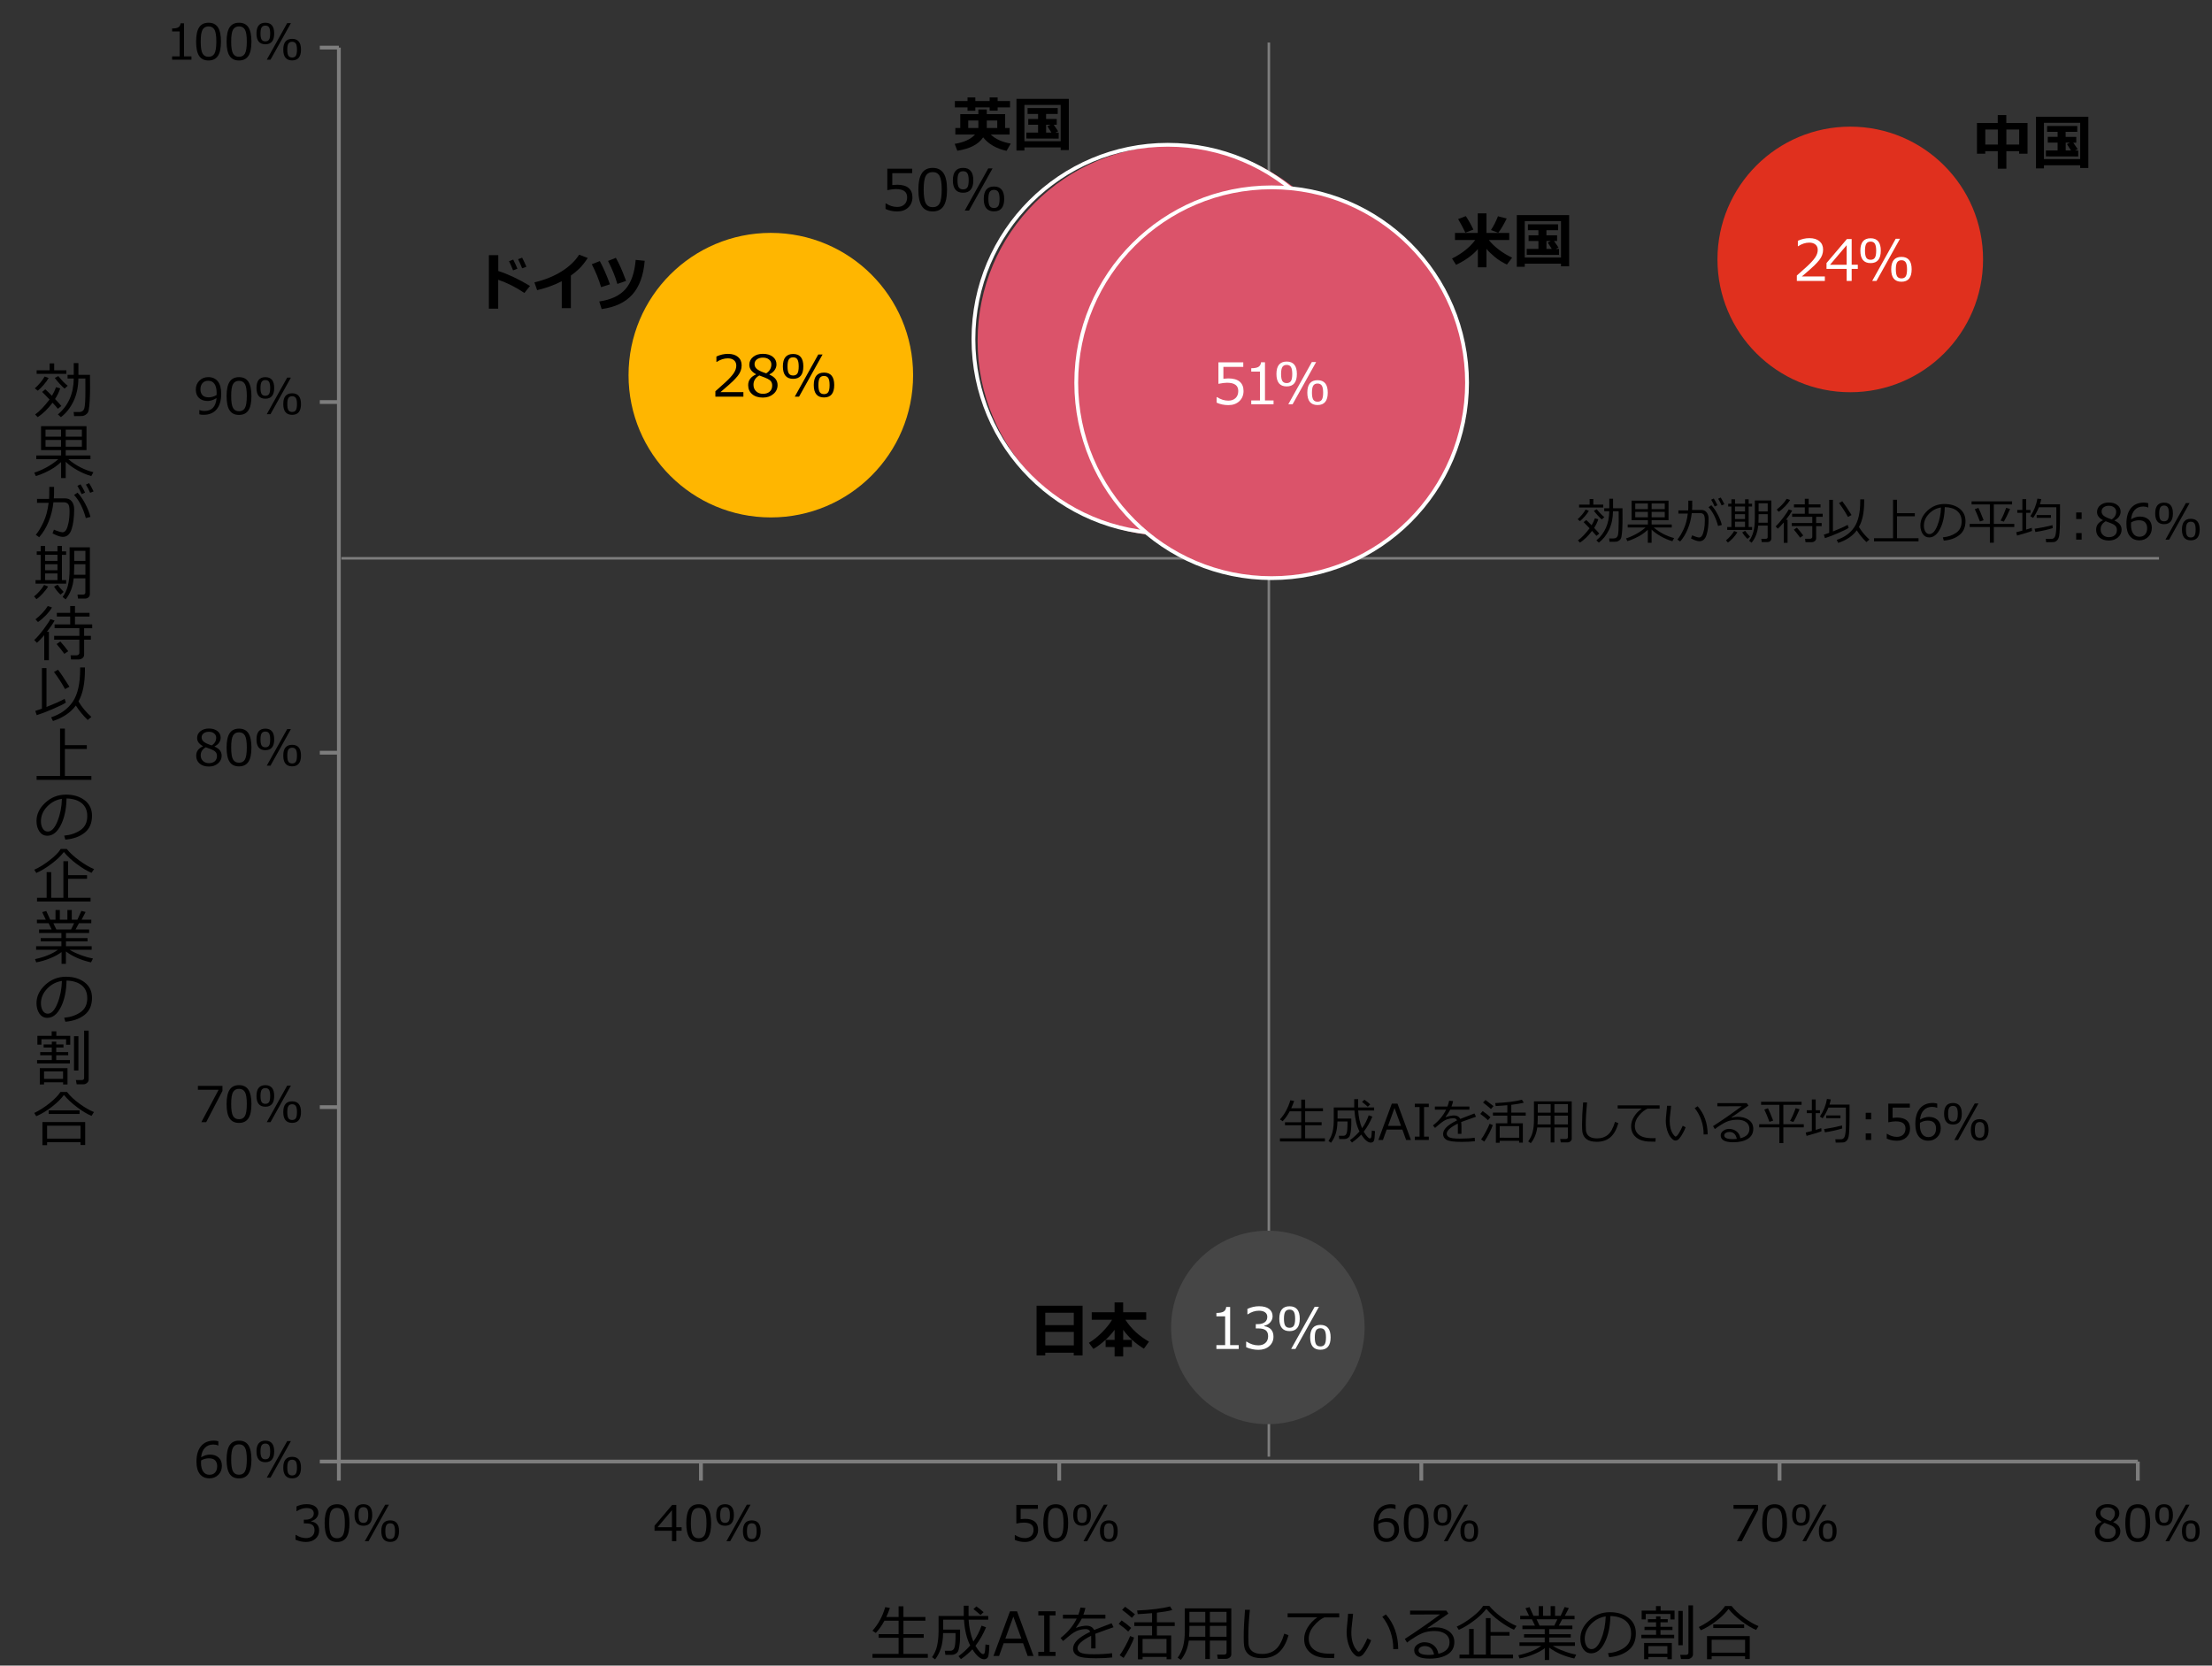 <?xml version="1.0" encoding="utf-8"?>
<!-- Generator: Adobe Illustrator 29.6.0, SVG Export Plug-In . SVG Version: 9.03 Build 0)  -->
<svg version="1.1" xmlns="http://www.w3.org/2000/svg" xmlns:xlink="http://www.w3.org/1999/xlink" x="0px" y="0px"
	 viewBox="0 0 583 439" style="enable-background:new 0 0 583 439;" xml:space="preserve">
<rect x="0" y="0" width="583" height="439" fill="#333333" stroke="none"/>
<style type="text/css">
	.st0{fill:#D04A02;}
	.st1{fill:#FFFFFF;}
	.st2{fill:#FFB600;}
	.st3{fill:#E0301E;}
	.st4{fill:#EB8C00;}
	.st5{fill:#DB536A;}
	.st6{fill:#D93954;}
	.st7{fill:#7D7D7D;}
	.st8{fill:#464646;}
	.st9{fill:#2D2D2D;}
	.st10{fill:#DEDEDE;}
	.st11{fill:none;stroke:#000000;stroke-miterlimit:10;stroke-dasharray:4;}
	.st12{fill:none;stroke:#7D7D7D;stroke-linejoin:round;stroke-miterlimit:10;}
	.st13{enable-background:new    ;}
	.st14{fill:none;stroke:#D9D9D9;stroke-width:0.722;stroke-linejoin:round;stroke-miterlimit:10;}
	.st15{fill-rule:evenodd;clip-rule:evenodd;fill:#D04A02;}
	.st16{fill-rule:evenodd;clip-rule:evenodd;fill:#FFB600;}
	.st17{fill-rule:evenodd;clip-rule:evenodd;fill:#EB8C00;}
	.st18{fill-rule:evenodd;clip-rule:evenodd;fill:#464646;}
	.st19{fill:none;}
	.st20{fill:none;stroke:#000000;stroke-miterlimit:10;}
	.st21{fill:none;stroke:#000000;stroke-miterlimit:10;stroke-dasharray:3.974,3.974;}
	.st22{fill:#FFFFFF;stroke:#D04A02;stroke-width:2;stroke-miterlimit:8;}
	.st23{fill:#FFFFFF;stroke:#FFB600;stroke-width:2;stroke-miterlimit:8;}
	.st24{fill:#D04A02;stroke:#D04A02;stroke-width:2.012;stroke-miterlimit:8;}
	.st25{fill:#FFB600;stroke:#FFB600;stroke-width:2.012;stroke-miterlimit:8;}
	.st26{fill:#FFFFFF;stroke:#DB536A;stroke-width:2;stroke-miterlimit:8;}
	.st27{fill:#DB536A;stroke:#DB536A;stroke-width:2.012;stroke-miterlimit:8;}
	.st28{fill:#FFFFFF;stroke:#7D7D7D;stroke-width:2.012;stroke-miterlimit:8;}
	.st29{fill:#7D7D7D;stroke:#7D7D7D;stroke-width:2.012;stroke-linejoin:round;stroke-miterlimit:10;}
	.st30{fill:#FFFFFF;stroke:#7D7D7D;stroke-width:2;stroke-miterlimit:8;}
	.st31{fill:#7D7D7D;stroke:#7F7F7F;stroke-width:1.701;stroke-linecap:square;stroke-linejoin:round;stroke-miterlimit:10;}
	.st32{fill:none;stroke:#D04A02;stroke-linecap:square;stroke-linejoin:round;stroke-miterlimit:10;}
	.st33{fill:none;stroke:#FFB600;stroke-linecap:square;stroke-linejoin:round;stroke-miterlimit:10;}
	.st34{fill:none;stroke:#7D7D7D;stroke-linecap:square;stroke-linejoin:round;stroke-miterlimit:10;}
	.st35{fill:none;stroke:#DB536A;stroke-linecap:square;stroke-linejoin:round;stroke-miterlimit:10;}
	.st36{fill:none;stroke:#D04A02;stroke-width:3.28;stroke-miterlimit:8;}
	.st37{fill-rule:evenodd;clip-rule:evenodd;fill:#DB536A;}
	.st38{fill:#D04A02;stroke:#D04A02;stroke-width:0.697;stroke-linejoin:round;stroke-miterlimit:10;}
	.st39{fill:#FFB600;stroke:#FFB600;stroke-width:0.697;stroke-linejoin:round;stroke-miterlimit:10;}
	.st40{fill-rule:evenodd;clip-rule:evenodd;}
	.st41{fill-rule:evenodd;clip-rule:evenodd;fill:#FFFFFF;}
	.st42{fill:none;stroke:#D04A02;stroke-width:3.123;stroke-miterlimit:8;}
	.st43{fill:none;stroke:#FFB600;stroke-width:3.123;stroke-miterlimit:8;}
	
		.st44{fill-rule:evenodd;clip-rule:evenodd;fill:#D04A02;stroke:#D04A02;stroke-width:0.908;stroke-linejoin:round;stroke-miterlimit:10;}
	.st45{fill:none;stroke:#D04A02;stroke-width:3;stroke-miterlimit:8;}
	.st46{fill:none;stroke:#D04A02;stroke-width:3.479;stroke-miterlimit:8;}
	.st47{fill:none;stroke:#D04A02;stroke-width:3.651;stroke-miterlimit:8;}
	.st48{fill-rule:evenodd;clip-rule:evenodd;fill:#F0F0F0;}
	.st49{fill-rule:evenodd;clip-rule:evenodd;fill:#FF1612;}
	.st50{fill-rule:evenodd;clip-rule:evenodd;fill:#0540A8;}
	.st51{fill-rule:evenodd;clip-rule:evenodd;fill:#FBF9F8;}
	.st52{fill-rule:evenodd;clip-rule:evenodd;fill:#030303;}
	.st53{fill-rule:evenodd;clip-rule:evenodd;fill:#FED447;}
	.st54{fill-rule:evenodd;clip-rule:evenodd;fill:#FFF200;}
	.st55{fill:none;stroke:#7D7D7D;stroke-width:0.667;stroke-linecap:square;stroke-linejoin:round;stroke-miterlimit:10;}
	.st56{fill-rule:evenodd;clip-rule:evenodd;fill:#E0301E;}
	.st57{fill:none;stroke:#FFFFFF;stroke-linejoin:round;stroke-miterlimit:10;}
	.st58{fill-rule:evenodd;clip-rule:evenodd;fill:#DB536A;stroke:#FFFFFF;stroke-miterlimit:10;}
</style>
<g id="template">
</g>
<g id="object">
	<path class="st55" d="M90.32,147.16h478.38"/>
	<path class="st55" d="M334.42,383.61l0-372.07"/>
	<path class="st12" d="M89.31,385.23l0-372.68"/>
	<path class="st12" d="M84.29,385.23h5.02 M84.29,291.81h5.02 M84.29,198.39h5.02 M84.29,105.97h5.02 M84.29,12.55h5.02"/>
	<path class="st12" d="M89.31,385.23h474.14"/>
	<path class="st12" d="M89.31,385.23v5.02 M184.74,385.23v5.02 M279.17,385.23v5.02 M374.6,385.23v5.02 M469.02,385.23v5.02
		 M563.45,385.23v5.02"/>
	<path class="st56" d="M452.66,68.38c0-19.33,15.67-35,35-35c19.33,0,35,15.67,35,35s-15.67,35-35,35
		C468.33,103.38,452.66,87.71,452.66,68.38z"/>
	<path class="st37" d="M257.66,89.88c0-28.44,23.06-51.5,51.5-51.5s51.5,23.06,51.5,51.5s-23.06,51.5-51.5,51.5
		S257.66,118.33,257.66,89.88z"/>
	<path class="st57" d="M256.56,89.39c0-28.29,22.94-51.23,51.23-51.23c28.29,0,51.23,22.94,51.23,51.23
		c0,28.29-22.94,51.23-51.23,51.23C279.5,140.63,256.56,117.69,256.56,89.39z"/>
	<path class="st16" d="M165.66,98.88c0-20.71,16.79-37.5,37.5-37.5s37.5,16.79,37.5,37.5s-16.79,37.5-37.5,37.5
		S165.66,119.59,165.66,98.88z"/>
	<g class="st13">
		<path class="st1" d="M480.96,74.05h-7.38v-1.43c0.78-0.67,1.66-1.46,2.63-2.35c0.97-0.89,1.7-1.68,2.17-2.36s0.71-1.36,0.71-2.04
			c0-0.6-0.2-1.07-0.6-1.41c-0.4-0.34-0.94-0.51-1.62-0.51c-1,0-1.98,0.32-2.95,0.95h-0.07v-1.43c0.99-0.47,2.01-0.7,3.06-0.7
			c1.11,0,1.99,0.27,2.63,0.81c0.64,0.54,0.96,1.28,0.96,2.21c0,0.5-0.08,0.97-0.25,1.43c-0.16,0.45-0.42,0.9-0.76,1.33
			c-0.35,0.43-0.76,0.89-1.25,1.37c-0.48,0.48-1.59,1.46-3.33,2.94h6.05V74.05z"/>
		<path class="st1" d="M489.65,70.87h-1.62v3.18h-1.32v-3.18h-5.31v-1.54l5.37-6.32h1.26v6.77h1.62V70.87z M486.71,69.79v-5.16
			l-4.39,5.16H486.71z"/>
		<path class="st1" d="M493.02,69.35c-1.8,0-2.7-1.09-2.7-3.27c0-2.19,0.9-3.28,2.7-3.28c1.79,0,2.69,1.09,2.69,3.27
			C495.7,68.26,494.81,69.35,493.02,69.35z M493.02,63.68c-0.52,0-0.89,0.18-1.13,0.54c-0.23,0.36-0.35,0.98-0.35,1.86
			c0,0.88,0.12,1.5,0.35,1.86c0.23,0.35,0.61,0.53,1.13,0.53c0.52,0,0.89-0.18,1.12-0.53c0.23-0.35,0.35-0.98,0.35-1.86
			c0-0.87-0.12-1.48-0.35-1.85C493.91,63.86,493.53,63.68,493.02,63.68z M500.77,62.93l-6.2,11.12h-1.13l6.2-11.12H500.77z
			 M501.15,74.26c-1.8,0-2.7-1.09-2.7-3.27c0-2.19,0.9-3.28,2.7-3.28c1.79,0,2.69,1.09,2.69,3.27
			C503.84,73.17,502.94,74.26,501.15,74.26z M501.15,68.59c-0.52,0-0.89,0.18-1.13,0.54c-0.23,0.36-0.35,0.98-0.35,1.86
			c0,0.88,0.12,1.5,0.35,1.86c0.23,0.35,0.61,0.53,1.13,0.53c0.52,0,0.89-0.18,1.12-0.53c0.23-0.35,0.35-0.97,0.35-1.86
			c0-0.87-0.12-1.48-0.35-1.85C502.04,68.78,501.67,68.59,501.15,68.59z"/>
	</g>
	<g class="st13">
		<path d="M233.39,55.08v-1.46h0.12c0.95,0.62,1.94,0.93,2.97,0.93c0.79,0,1.42-0.23,1.9-0.68c0.48-0.45,0.71-1.08,0.71-1.87
			c0-1.45-0.99-2.17-2.97-2.17c-0.57,0-1.32,0.1-2.26,0.29v-5.66h6.55v1.19h-5.24v3.13c0.64-0.06,1.08-0.09,1.3-0.09
			c1.31,0,2.31,0.28,2.99,0.85s1.02,1.39,1.02,2.47c0,1.09-0.37,1.99-1.1,2.68c-0.73,0.69-1.7,1.04-2.88,1.04
			C235.36,55.73,234.32,55.51,233.39,55.08z"/>
		<path d="M245.83,55.73c-1.3,0-2.25-0.46-2.86-1.39s-0.92-2.38-0.92-4.34s0.31-3.42,0.92-4.35c0.61-0.93,1.57-1.4,2.86-1.4
			c1.28,0,2.23,0.47,2.85,1.4c0.62,0.93,0.92,2.38,0.92,4.33c0,1.97-0.31,3.42-0.92,4.35C248.07,55.26,247.12,55.73,245.83,55.73z
			 M245.83,45.36c-0.84,0-1.44,0.33-1.82,0.99c-0.38,0.66-0.56,1.87-0.56,3.64c0,1.75,0.19,2.95,0.56,3.62c0.38,0.66,0.98,1,1.82,1
			c0.83,0,1.44-0.33,1.81-1c0.37-0.66,0.56-1.88,0.56-3.63c0-1.72-0.19-2.92-0.56-3.6C247.27,45.7,246.67,45.36,245.83,45.36z"/>
		<path d="M253.84,50.8c-1.8,0-2.7-1.09-2.7-3.27c0-2.19,0.9-3.28,2.7-3.28c1.79,0,2.69,1.09,2.69,3.27
			C256.53,49.7,255.63,50.8,253.84,50.8z M253.84,45.13c-0.52,0-0.89,0.18-1.13,0.54c-0.23,0.36-0.35,0.98-0.35,1.86
			c0,0.88,0.12,1.5,0.35,1.86c0.23,0.35,0.61,0.53,1.13,0.53c0.52,0,0.89-0.18,1.12-0.53c0.23-0.35,0.35-0.98,0.35-1.86
			c0-0.87-0.12-1.48-0.35-1.85C254.73,45.31,254.36,45.13,253.84,45.13z M261.6,44.38l-6.2,11.12h-1.13l6.2-11.12H261.6z
			 M261.98,55.71c-1.8,0-2.7-1.09-2.7-3.27c0-2.19,0.9-3.28,2.7-3.28c1.79,0,2.69,1.09,2.69,3.27
			C264.67,54.62,263.77,55.71,261.98,55.71z M261.98,50.04c-0.52,0-0.89,0.18-1.13,0.54c-0.23,0.36-0.35,0.98-0.35,1.86
			c0,0.88,0.12,1.5,0.35,1.86c0.23,0.35,0.61,0.53,1.13,0.53c0.52,0,0.89-0.18,1.12-0.53c0.23-0.35,0.35-0.97,0.35-1.86
			c0-0.87-0.12-1.48-0.35-1.85C262.87,50.22,262.5,50.04,261.98,50.04z"/>
	</g>
	<path class="st58" d="M283.66,100.88c0-28.44,23.06-51.5,51.5-51.5c28.44,0,51.5,23.06,51.5,51.5c0,28.44-23.06,51.5-51.5,51.5
		C306.72,152.38,283.66,129.33,283.66,100.88z"/>
	<g class="st13">
		<path class="st1" d="M320.66,106.13v-1.46h0.12c0.95,0.62,1.94,0.93,2.97,0.93c0.79,0,1.42-0.23,1.9-0.68
			c0.48-0.45,0.71-1.08,0.71-1.87c0-1.45-0.99-2.17-2.97-2.17c-0.57,0-1.32,0.1-2.26,0.29v-5.66h6.55v1.19h-5.24v3.13
			c0.64-0.06,1.08-0.09,1.3-0.09c1.31,0,2.31,0.28,2.99,0.85s1.02,1.39,1.02,2.47c0,1.09-0.37,1.99-1.1,2.68
			c-0.73,0.69-1.7,1.04-2.88,1.04C322.63,106.78,321.59,106.56,320.66,106.13z"/>
		<path class="st1" d="M335.65,106.55h-5.87v-1.01h2.3v-7.59h-2.3v-0.89c0.9,0,1.54-0.13,1.93-0.38c0.38-0.25,0.6-0.65,0.65-1.2
			h1.04v10.06h2.26V106.55z"/>
		<path class="st1" d="M339.12,101.85c-1.8,0-2.7-1.09-2.7-3.27c0-2.19,0.9-3.28,2.7-3.28c1.79,0,2.69,1.09,2.69,3.27
			C341.81,100.76,340.91,101.85,339.12,101.85z M339.12,96.18c-0.52,0-0.89,0.18-1.13,0.54c-0.23,0.36-0.35,0.98-0.35,1.86
			c0,0.88,0.12,1.5,0.35,1.86c0.23,0.35,0.61,0.53,1.13,0.53c0.52,0,0.89-0.18,1.12-0.53c0.23-0.35,0.35-0.98,0.35-1.86
			c0-0.87-0.12-1.48-0.35-1.85C340.01,96.36,339.64,96.18,339.12,96.18z M346.88,95.43l-6.2,11.12h-1.13l6.2-11.12H346.88z
			 M347.26,106.76c-1.8,0-2.7-1.09-2.7-3.27c0-2.19,0.9-3.28,2.7-3.28c1.79,0,2.69,1.09,2.69,3.27
			C349.95,105.67,349.05,106.76,347.26,106.76z M347.26,101.09c-0.52,0-0.89,0.18-1.13,0.54c-0.23,0.36-0.35,0.98-0.35,1.86
			c0,0.88,0.12,1.5,0.35,1.86c0.23,0.35,0.61,0.53,1.13,0.53c0.52,0,0.89-0.18,1.12-0.53c0.23-0.35,0.35-0.97,0.35-1.86
			c0-0.87-0.12-1.48-0.35-1.85C348.15,101.28,347.77,101.09,347.26,101.09z"/>
	</g>
	<g class="st13">
		<path d="M195.93,104.55h-7.38v-1.43c0.78-0.67,1.66-1.46,2.63-2.35c0.97-0.89,1.7-1.68,2.17-2.36s0.71-1.36,0.71-2.04
			c0-0.6-0.2-1.07-0.6-1.41c-0.4-0.34-0.94-0.51-1.62-0.51c-1,0-1.98,0.32-2.95,0.95h-0.07v-1.43c0.99-0.47,2.01-0.7,3.06-0.7
			c1.11,0,1.99,0.27,2.63,0.81c0.64,0.54,0.96,1.28,0.96,2.21c0,0.5-0.08,0.97-0.25,1.43c-0.16,0.45-0.42,0.9-0.76,1.33
			c-0.35,0.43-0.76,0.89-1.25,1.37c-0.48,0.48-1.59,1.46-3.33,2.94h6.05V104.55z"/>
		<path d="M199.24,98.7v-0.09c-1.17-0.63-1.75-1.46-1.75-2.47c0-0.83,0.34-1.52,1.01-2.07s1.53-0.81,2.57-0.81
			c1.08,0,1.95,0.26,2.6,0.77s0.98,1.18,0.98,2.01c0,0.54-0.16,1.04-0.49,1.51c-0.33,0.47-0.78,0.84-1.35,1.1v0.1
			c1.42,0.61,2.13,1.52,2.13,2.74c0,0.95-0.37,1.74-1.11,2.36c-0.74,0.63-1.66,0.94-2.77,0.94c-1.18,0-2.12-0.3-2.82-0.9
			c-0.7-0.6-1.05-1.39-1.05-2.37C197.19,100.25,197.88,99.31,199.24,98.7z M200.13,98.96c-1.03,0.58-1.54,1.4-1.54,2.46
			c0,0.71,0.23,1.28,0.7,1.72c0.47,0.44,1.07,0.66,1.79,0.66c0.75,0,1.34-0.19,1.78-0.58c0.44-0.38,0.66-0.91,0.66-1.58
			c0-0.45-0.1-0.82-0.3-1.09c-0.2-0.28-0.49-0.51-0.88-0.7C201.96,99.66,201.23,99.36,200.13,98.96z M203.3,96.06
			c0-0.53-0.2-0.96-0.61-1.3c-0.41-0.34-0.95-0.5-1.63-0.5c-0.64,0-1.17,0.16-1.58,0.47c-0.41,0.31-0.61,0.73-0.61,1.24
			c0,0.57,0.25,1.03,0.76,1.4c0.51,0.37,1.28,0.71,2.31,1.03C202.85,97.81,203.3,97.03,203.3,96.06z"/>
		<path d="M209.04,99.85c-1.8,0-2.7-1.09-2.7-3.27c0-2.19,0.9-3.28,2.7-3.28c1.79,0,2.69,1.09,2.69,3.27
			C211.73,98.76,210.84,99.85,209.04,99.85z M209.04,94.18c-0.52,0-0.89,0.18-1.13,0.54c-0.23,0.36-0.35,0.98-0.35,1.86
			c0,0.88,0.12,1.5,0.35,1.86c0.23,0.35,0.61,0.53,1.13,0.53c0.52,0,0.89-0.18,1.12-0.53c0.23-0.35,0.35-0.98,0.35-1.86
			c0-0.87-0.12-1.48-0.35-1.85C209.94,94.36,209.56,94.18,209.04,94.18z M216.8,93.43l-6.2,11.12h-1.13l6.2-11.12H216.8z
			 M217.18,104.76c-1.8,0-2.7-1.09-2.7-3.27c0-2.19,0.9-3.28,2.7-3.28c1.79,0,2.69,1.09,2.69,3.27
			C219.87,103.67,218.97,104.76,217.18,104.76z M217.18,99.09c-0.52,0-0.89,0.18-1.13,0.54c-0.23,0.36-0.35,0.98-0.35,1.86
			c0,0.88,0.12,1.5,0.35,1.86c0.23,0.35,0.61,0.53,1.13,0.53c0.52,0,0.89-0.18,1.12-0.53c0.23-0.35,0.35-0.97,0.35-1.86
			c0-0.87-0.12-1.48-0.35-1.85C218.07,99.28,217.7,99.09,217.18,99.09z"/>
	</g>
	<path class="st18" d="M308.66,349.88c0-14.08,11.42-25.5,25.5-25.5s25.5,11.42,25.5,25.5s-11.42,25.5-25.5,25.5
		S308.66,363.97,308.66,349.88z"/>
	<g class="st13">
		<path class="st1" d="M326.47,355.55h-5.87v-1.01h2.3v-7.59h-2.3v-0.89c0.9,0,1.54-0.13,1.93-0.38c0.38-0.25,0.6-0.65,0.65-1.2
			h1.04v10.06h2.26V355.55z"/>
		<path class="st1" d="M328.44,355.09v-1.47h0.12c0.99,0.65,2.02,0.98,3.08,0.98c0.78,0,1.41-0.21,1.88-0.64
			c0.47-0.42,0.71-1.01,0.71-1.77c0-0.7-0.21-1.22-0.62-1.55s-1.08-0.5-1.99-0.5h-0.64v-1.13h0.5c0.79,0,1.41-0.17,1.86-0.5
			s0.67-0.81,0.67-1.42c0-0.52-0.2-0.92-0.59-1.2c-0.39-0.28-0.93-0.42-1.62-0.42c-0.99,0-1.98,0.32-2.95,0.96h-0.08v-1.44
			c0.99-0.46,2.01-0.7,3.07-0.7c1.14,0,2.02,0.24,2.64,0.71c0.62,0.48,0.93,1.12,0.93,1.93c0,0.6-0.21,1.13-0.62,1.6
			c-0.42,0.47-0.94,0.77-1.56,0.89v0.12c1.61,0.29,2.41,1.21,2.41,2.78c0,1.01-0.37,1.84-1.11,2.49s-1.69,0.97-2.85,0.97
			C330.56,355.78,329.48,355.55,328.44,355.09z"/>
		<path class="st1" d="M339.88,350.85c-1.8,0-2.7-1.09-2.7-3.27c0-2.19,0.9-3.28,2.7-3.28c1.79,0,2.69,1.09,2.69,3.27
			C342.56,349.76,341.67,350.85,339.88,350.85z M339.88,345.18c-0.52,0-0.89,0.18-1.13,0.54c-0.23,0.36-0.35,0.98-0.35,1.86
			c0,0.88,0.12,1.5,0.35,1.86c0.23,0.35,0.61,0.53,1.13,0.53c0.52,0,0.89-0.18,1.12-0.53c0.23-0.35,0.35-0.98,0.35-1.86
			c0-0.87-0.12-1.48-0.35-1.85C340.77,345.36,340.39,345.18,339.88,345.18z M347.63,344.43l-6.2,11.12h-1.13l6.2-11.12H347.63z
			 M348.01,355.76c-1.8,0-2.7-1.09-2.7-3.27c0-2.19,0.9-3.28,2.7-3.28c1.79,0,2.69,1.09,2.69,3.27
			C350.7,354.67,349.8,355.76,348.01,355.76z M348.01,350.09c-0.52,0-0.89,0.18-1.13,0.54c-0.23,0.36-0.35,0.98-0.35,1.86
			c0,0.88,0.12,1.5,0.35,1.86c0.23,0.35,0.61,0.53,1.13,0.53c0.52,0,0.89-0.18,1.12-0.53c0.23-0.35,0.35-0.97,0.35-1.86
			c0-0.87-0.12-1.48-0.35-1.85C348.9,350.28,348.53,350.09,348.01,350.09z"/>
	</g>
	<g class="st13">
		<path d="M57.55,379.88V381h-0.08c-0.36-0.17-0.77-0.26-1.24-0.26c-0.94,0-1.68,0.3-2.24,0.89s-0.88,1.42-0.98,2.48
			c0.8-0.48,1.58-0.72,2.34-0.72c0.93,0,1.68,0.26,2.26,0.77c0.58,0.51,0.87,1.25,0.87,2.21c0,0.96-0.31,1.74-0.94,2.36
			c-0.63,0.62-1.41,0.93-2.34,0.93c-1.08,0-1.92-0.38-2.52-1.13s-0.9-1.84-0.9-3.27c0-1.76,0.4-3.12,1.2-4.09
			c0.8-0.97,1.95-1.46,3.44-1.46C56.87,379.73,57.24,379.78,57.55,379.88z M53.01,384.93c-0.02,0.35-0.03,0.56-0.03,0.63
			c0,1.01,0.2,1.78,0.59,2.33c0.39,0.55,0.94,0.82,1.63,0.82c0.64,0,1.14-0.2,1.5-0.6c0.36-0.4,0.54-0.96,0.54-1.68
			c0-0.6-0.17-1.09-0.51-1.48s-0.91-0.58-1.71-0.58C54.34,384.37,53.67,384.55,53.01,384.93z"/>
		<path d="M62.99,389.67c-1.12,0-1.95-0.4-2.48-1.21c-0.53-0.8-0.79-2.06-0.79-3.76s0.27-2.96,0.8-3.77s1.36-1.21,2.48-1.21
			c1.11,0,1.94,0.4,2.47,1.21s0.8,2.06,0.8,3.75c0,1.71-0.26,2.97-0.79,3.77C64.94,389.27,64.11,389.67,62.99,389.67z M62.99,380.69
			c-0.72,0-1.25,0.29-1.57,0.86c-0.33,0.57-0.49,1.62-0.49,3.15c0,1.51,0.16,2.56,0.49,3.14c0.33,0.58,0.85,0.86,1.57,0.86
			c0.72,0,1.25-0.29,1.57-0.86c0.32-0.58,0.49-1.62,0.49-3.15c0-1.49-0.16-2.53-0.48-3.12C64.24,380.98,63.72,380.69,62.99,380.69z"
			/>
		<path d="M69.94,385.4c-1.56,0-2.34-0.95-2.34-2.84c0-1.9,0.78-2.84,2.34-2.84c1.55,0,2.33,0.95,2.33,2.84
			C72.27,384.45,71.5,385.4,69.94,385.4z M69.94,380.48c-0.45,0-0.77,0.16-0.98,0.47c-0.2,0.31-0.3,0.85-0.3,1.61
			c0,0.77,0.1,1.3,0.3,1.61s0.53,0.46,0.98,0.46c0.45,0,0.77-0.15,0.97-0.46s0.3-0.84,0.3-1.62c0-0.75-0.1-1.29-0.3-1.6
			S70.39,380.48,69.94,380.48z M76.67,379.84l-5.38,9.64h-0.98l5.38-9.64H76.67z M77,389.66c-1.56,0-2.34-0.95-2.34-2.84
			c0-1.9,0.78-2.84,2.34-2.84c1.55,0,2.33,0.95,2.33,2.84C79.33,388.71,78.55,389.66,77,389.66z M77,384.74
			c-0.45,0-0.77,0.16-0.98,0.47c-0.2,0.31-0.3,0.85-0.3,1.61c0,0.77,0.1,1.3,0.3,1.61s0.53,0.46,0.98,0.46
			c0.45,0,0.77-0.15,0.97-0.46s0.3-0.85,0.3-1.62c0-0.75-0.1-1.29-0.3-1.6C77.77,384.9,77.44,384.74,77,384.74z"/>
	</g>
	<g class="st13">
		<path d="M58.63,287.54l-4.29,8.24h-1.28l4.56-8.54h-5.46v-1.03h6.47V287.54z"/>
		<path d="M62.99,295.97c-1.12,0-1.95-0.4-2.48-1.21c-0.53-0.8-0.79-2.06-0.79-3.76s0.27-2.96,0.8-3.77s1.36-1.21,2.48-1.21
			c1.11,0,1.94,0.4,2.47,1.21s0.8,2.06,0.8,3.75c0,1.71-0.26,2.97-0.79,3.77C64.94,295.57,64.11,295.97,62.99,295.97z M62.99,286.99
			c-0.72,0-1.25,0.29-1.57,0.86c-0.33,0.57-0.49,1.62-0.49,3.15c0,1.51,0.16,2.56,0.49,3.14c0.33,0.58,0.85,0.86,1.57,0.86
			c0.72,0,1.25-0.29,1.57-0.86c0.32-0.58,0.49-1.62,0.49-3.15c0-1.49-0.16-2.53-0.48-3.12C64.24,287.28,63.72,286.99,62.99,286.99z"
			/>
		<path d="M69.94,291.7c-1.56,0-2.34-0.95-2.34-2.84c0-1.9,0.78-2.84,2.34-2.84c1.55,0,2.33,0.95,2.33,2.84
			C72.27,290.75,71.5,291.7,69.94,291.7z M69.94,286.79c-0.45,0-0.77,0.16-0.98,0.47c-0.2,0.31-0.3,0.85-0.3,1.61
			c0,0.77,0.1,1.3,0.3,1.61s0.53,0.46,0.98,0.46c0.45,0,0.77-0.15,0.97-0.46s0.3-0.84,0.3-1.62c0-0.75-0.1-1.29-0.3-1.6
			S70.39,286.79,69.94,286.79z M76.67,286.14l-5.38,9.64h-0.98l5.38-9.64H76.67z M77,295.96c-1.56,0-2.34-0.95-2.34-2.84
			c0-1.9,0.78-2.84,2.34-2.84c1.55,0,2.33,0.95,2.33,2.84C79.33,295.01,78.55,295.96,77,295.96z M77,291.05
			c-0.45,0-0.77,0.16-0.98,0.47c-0.2,0.31-0.3,0.85-0.3,1.61c0,0.77,0.1,1.3,0.3,1.61s0.53,0.46,0.98,0.46
			c0.45,0,0.77-0.15,0.97-0.46s0.3-0.85,0.3-1.62c0-0.75-0.1-1.29-0.3-1.6C77.77,291.2,77.44,291.05,77,291.05z"/>
	</g>
	<g class="st13">
		<path d="M53.47,196.73v-0.08c-1.01-0.55-1.52-1.26-1.52-2.14c0-0.72,0.29-1.32,0.88-1.79s1.33-0.7,2.23-0.7
			c0.94,0,1.69,0.22,2.25,0.67c0.57,0.44,0.85,1.03,0.85,1.75c0,0.46-0.14,0.9-0.42,1.31s-0.67,0.73-1.17,0.96v0.08
			c1.23,0.53,1.85,1.32,1.85,2.38c0,0.82-0.32,1.5-0.96,2.05s-1.44,0.82-2.4,0.82c-1.02,0-1.83-0.26-2.44-0.78s-0.91-1.21-0.91-2.05
			C51.7,198.08,52.29,197.26,53.47,196.73z M54.24,196.96c-0.89,0.5-1.34,1.21-1.34,2.13c0,0.61,0.2,1.11,0.61,1.49
			s0.92,0.57,1.56,0.57c0.65,0,1.16-0.17,1.54-0.5s0.57-0.79,0.57-1.37c0-0.39-0.09-0.71-0.26-0.95s-0.43-0.44-0.76-0.61
			S55.19,197.31,54.24,196.96z M56.98,194.44c0-0.46-0.18-0.83-0.53-1.12c-0.35-0.29-0.82-0.44-1.41-0.44
			c-0.56,0-1.01,0.14-1.37,0.41c-0.35,0.27-0.53,0.63-0.53,1.08c0,0.49,0.22,0.89,0.66,1.21c0.44,0.32,1.11,0.61,2.01,0.89
			C56.59,195.96,56.98,195.29,56.98,194.44z"/>
		<path d="M62.99,202c-1.12,0-1.95-0.4-2.48-1.21c-0.53-0.8-0.79-2.06-0.79-3.76s0.27-2.96,0.8-3.77s1.36-1.21,2.48-1.21
			c1.11,0,1.94,0.4,2.47,1.21s0.8,2.06,0.8,3.75c0,1.71-0.26,2.97-0.79,3.77C64.94,201.6,64.11,202,62.99,202z M62.99,193.02
			c-0.72,0-1.25,0.29-1.57,0.86c-0.33,0.57-0.49,1.62-0.49,3.15c0,1.51,0.16,2.56,0.49,3.14c0.33,0.58,0.85,0.86,1.57,0.86
			c0.72,0,1.25-0.29,1.57-0.86c0.32-0.58,0.49-1.62,0.49-3.15c0-1.49-0.16-2.53-0.48-3.12C64.24,193.31,63.72,193.02,62.99,193.02z"
			/>
		<path d="M69.94,197.73c-1.56,0-2.34-0.95-2.34-2.84c0-1.9,0.78-2.84,2.34-2.84c1.55,0,2.33,0.95,2.33,2.84
			C72.27,196.78,71.5,197.73,69.94,197.73z M69.94,192.82c-0.45,0-0.77,0.16-0.98,0.47c-0.2,0.31-0.3,0.85-0.3,1.61
			c0,0.77,0.1,1.3,0.3,1.61s0.53,0.46,0.98,0.46c0.45,0,0.77-0.15,0.97-0.46s0.3-0.84,0.3-1.62c0-0.75-0.1-1.29-0.3-1.6
			S70.39,192.82,69.94,192.82z M76.67,192.17l-5.38,9.64h-0.98l5.38-9.64H76.67z M77,201.99c-1.56,0-2.34-0.95-2.34-2.84
			c0-1.9,0.78-2.84,2.34-2.84c1.55,0,2.33,0.95,2.33,2.84C79.33,201.04,78.55,201.99,77,201.99z M77,197.08
			c-0.45,0-0.77,0.16-0.98,0.47c-0.2,0.31-0.3,0.85-0.3,1.61c0,0.77,0.1,1.3,0.3,1.61s0.53,0.46,0.98,0.46
			c0.45,0,0.77-0.15,0.97-0.46s0.3-0.85,0.3-1.62c0-0.75-0.1-1.29-0.3-1.6C77.77,197.23,77.44,197.08,77,197.08z"/>
	</g>
	<g class="st13">
		<path d="M52.54,109.2v-1.12h0.08c0.36,0.17,0.77,0.25,1.24,0.25c1.96,0,3.03-1.13,3.22-3.4c-0.85,0.51-1.62,0.76-2.34,0.76
			c-0.96,0-1.73-0.27-2.29-0.8s-0.84-1.27-0.84-2.2c0-0.96,0.31-1.74,0.94-2.36c0.63-0.62,1.41-0.93,2.34-0.93
			c1.06,0,1.9,0.36,2.5,1.09c0.61,0.73,0.91,1.83,0.91,3.3c0,1.76-0.4,3.12-1.2,4.09c-0.8,0.97-1.95,1.45-3.44,1.45
			C53.23,109.34,52.85,109.3,52.54,109.2z M57.08,104.13l0.02-0.56c0-1.03-0.19-1.83-0.57-2.38c-0.38-0.55-0.93-0.83-1.65-0.83
			c-0.63,0-1.13,0.2-1.5,0.61s-0.55,0.96-0.55,1.67c0,0.61,0.17,1.11,0.51,1.5s0.91,0.59,1.7,0.59
			C55.69,104.73,56.37,104.53,57.08,104.13z"/>
		<path d="M62.99,109.36c-1.12,0-1.95-0.4-2.48-1.21c-0.53-0.8-0.79-2.06-0.79-3.76s0.27-2.96,0.8-3.77s1.36-1.21,2.48-1.21
			c1.11,0,1.94,0.4,2.47,1.21s0.8,2.06,0.8,3.75c0,1.71-0.26,2.97-0.79,3.77C64.94,108.96,64.11,109.36,62.99,109.36z M62.99,100.38
			c-0.72,0-1.25,0.29-1.57,0.86c-0.33,0.57-0.49,1.62-0.49,3.15c0,1.51,0.16,2.56,0.49,3.14c0.33,0.58,0.85,0.86,1.57,0.86
			c0.72,0,1.25-0.29,1.57-0.86c0.32-0.58,0.49-1.62,0.49-3.15c0-1.49-0.16-2.53-0.48-3.12C64.24,100.67,63.72,100.38,62.99,100.38z"
			/>
		<path d="M69.94,105.09c-1.56,0-2.34-0.95-2.34-2.84c0-1.9,0.78-2.84,2.34-2.84c1.55,0,2.33,0.95,2.33,2.84
			C72.27,104.14,71.5,105.09,69.94,105.09z M69.94,100.17c-0.45,0-0.77,0.16-0.98,0.47c-0.2,0.31-0.3,0.85-0.3,1.61
			c0,0.77,0.1,1.3,0.3,1.61s0.53,0.46,0.98,0.46c0.45,0,0.77-0.15,0.97-0.46s0.3-0.84,0.3-1.62c0-0.75-0.1-1.29-0.3-1.6
			S70.39,100.17,69.94,100.17z M76.67,99.53l-5.38,9.64h-0.98l5.38-9.64H76.67z M77,109.34c-1.56,0-2.34-0.95-2.34-2.84
			c0-1.9,0.78-2.84,2.34-2.84c1.55,0,2.33,0.95,2.33,2.84C79.33,108.4,78.55,109.34,77,109.34z M77,104.43
			c-0.45,0-0.77,0.16-0.98,0.47c-0.2,0.31-0.3,0.85-0.3,1.61c0,0.77,0.1,1.3,0.3,1.61s0.53,0.46,0.98,0.46
			c0.45,0,0.77-0.15,0.97-0.46s0.3-0.85,0.3-1.62c0-0.75-0.1-1.29-0.3-1.6C77.77,104.59,77.44,104.43,77,104.43z"/>
	</g>
	<g class="st13">
		<path d="M50.45,15.74h-5.09v-0.88h1.99V8.29h-1.99V7.51c0.78,0,1.33-0.12,1.67-0.33c0.33-0.22,0.52-0.56,0.57-1.04h0.9v8.72h1.96
			V15.74z"/>
		<path d="M54.96,15.94c-1.12,0-1.95-0.4-2.48-1.21c-0.53-0.8-0.79-2.06-0.79-3.76s0.27-2.96,0.8-3.77s1.36-1.21,2.48-1.21
			c1.11,0,1.94,0.4,2.47,1.21s0.8,2.06,0.8,3.75c0,1.71-0.26,2.97-0.79,3.77C56.9,15.53,56.08,15.94,54.96,15.94z M54.96,6.96
			c-0.72,0-1.25,0.29-1.57,0.86c-0.33,0.57-0.49,1.62-0.49,3.15c0,1.51,0.16,2.56,0.49,3.14c0.33,0.58,0.85,0.86,1.57,0.86
			c0.72,0,1.25-0.29,1.57-0.86c0.32-0.58,0.49-1.62,0.49-3.15c0-1.49-0.16-2.53-0.48-3.12C56.21,7.25,55.68,6.96,54.96,6.96z"/>
		<path d="M62.99,15.94c-1.12,0-1.95-0.4-2.48-1.21c-0.53-0.8-0.79-2.06-0.79-3.76s0.27-2.96,0.8-3.77s1.36-1.21,2.48-1.21
			c1.11,0,1.94,0.4,2.47,1.21s0.8,2.06,0.8,3.75c0,1.71-0.26,2.97-0.79,3.77C64.94,15.53,64.11,15.94,62.99,15.94z M62.99,6.96
			c-0.72,0-1.25,0.29-1.57,0.86c-0.33,0.57-0.49,1.62-0.49,3.15c0,1.51,0.16,2.56,0.49,3.14c0.33,0.58,0.85,0.86,1.57,0.86
			c0.72,0,1.25-0.29,1.57-0.86c0.32-0.58,0.49-1.62,0.49-3.15c0-1.49-0.16-2.53-0.48-3.12C64.24,7.25,63.72,6.96,62.99,6.96z"/>
		<path d="M69.94,11.67c-1.56,0-2.34-0.95-2.34-2.84c0-1.9,0.78-2.84,2.34-2.84c1.55,0,2.33,0.95,2.33,2.84
			C72.27,10.72,71.5,11.67,69.94,11.67z M69.94,6.75c-0.45,0-0.77,0.16-0.98,0.47c-0.2,0.31-0.3,0.85-0.3,1.61
			c0,0.77,0.1,1.3,0.3,1.61s0.53,0.46,0.98,0.46c0.45,0,0.77-0.15,0.97-0.46s0.3-0.84,0.3-1.62c0-0.75-0.1-1.29-0.3-1.6
			S70.39,6.75,69.94,6.75z M76.67,6.1l-5.38,9.64h-0.98l5.38-9.64H76.67z M77,15.92c-1.56,0-2.34-0.95-2.34-2.84
			c0-1.9,0.78-2.84,2.34-2.84c1.55,0,2.33,0.95,2.33,2.84C79.33,14.98,78.55,15.92,77,15.92z M77,11.01c-0.45,0-0.77,0.16-0.98,0.47
			c-0.2,0.31-0.3,0.85-0.3,1.61c0,0.77,0.1,1.3,0.3,1.61s0.53,0.46,0.98,0.46c0.45,0,0.77-0.15,0.97-0.46s0.3-0.85,0.3-1.62
			c0-0.75-0.1-1.29-0.3-1.6C77.77,11.17,77.44,11.01,77,11.01z"/>
	</g>
	<g class="st13">
		<path d="M77.89,405.83v-1.28h0.1c0.86,0.57,1.75,0.85,2.67,0.85c0.68,0,1.22-0.18,1.63-0.55c0.41-0.37,0.61-0.88,0.61-1.54
			c0-0.61-0.18-1.06-0.53-1.35c-0.36-0.29-0.93-0.43-1.73-0.43h-0.56v-0.98h0.43c0.69,0,1.22-0.15,1.61-0.44
			c0.39-0.29,0.58-0.7,0.58-1.23c0-0.45-0.17-0.79-0.51-1.04s-0.81-0.36-1.41-0.36c-0.86,0-1.71,0.28-2.56,0.83h-0.07v-1.25
			c0.85-0.4,1.74-0.6,2.66-0.6c0.99,0,1.75,0.21,2.29,0.62c0.54,0.41,0.81,0.97,0.81,1.67c0,0.52-0.18,0.98-0.54,1.38
			c-0.36,0.41-0.81,0.67-1.35,0.78v0.1c1.39,0.25,2.09,1.05,2.09,2.41c0,0.88-0.32,1.6-0.96,2.16s-1.46,0.84-2.47,0.84
			C79.73,406.43,78.79,406.23,77.89,405.83z"/>
		<path d="M88.83,406.43c-1.12,0-1.95-0.4-2.48-1.21c-0.53-0.8-0.79-2.06-0.79-3.76s0.27-2.96,0.8-3.77s1.36-1.21,2.48-1.21
			c1.11,0,1.94,0.4,2.47,1.21s0.8,2.06,0.8,3.75c0,1.71-0.26,2.97-0.79,3.77C90.78,406.02,89.95,406.43,88.83,406.43z M88.83,397.44
			c-0.72,0-1.25,0.29-1.57,0.86c-0.33,0.57-0.49,1.62-0.49,3.15c0,1.51,0.16,2.56,0.49,3.14c0.33,0.58,0.85,0.86,1.57,0.86
			c0.72,0,1.25-0.29,1.57-0.86c0.32-0.58,0.49-1.62,0.49-3.15c0-1.49-0.16-2.53-0.48-3.12C90.08,397.74,89.56,397.44,88.83,397.44z"
			/>
		<path d="M95.78,402.15c-1.56,0-2.34-0.95-2.34-2.84c0-1.9,0.78-2.84,2.34-2.84c1.55,0,2.33,0.95,2.33,2.84
			C98.11,401.21,97.34,402.15,95.78,402.15z M95.78,397.24c-0.45,0-0.77,0.16-0.98,0.47c-0.2,0.31-0.3,0.85-0.3,1.61
			c0,0.77,0.1,1.3,0.3,1.61s0.53,0.46,0.98,0.46c0.45,0,0.77-0.15,0.97-0.46s0.3-0.84,0.3-1.62c0-0.75-0.1-1.29-0.3-1.6
			S96.23,397.24,95.78,397.24z M102.51,396.59l-5.38,9.64h-0.98l5.38-9.64H102.51z M102.84,406.41c-1.56,0-2.34-0.95-2.34-2.84
			c0-1.9,0.78-2.84,2.34-2.84c1.55,0,2.33,0.95,2.33,2.84C105.17,405.47,104.39,406.41,102.84,406.41z M102.84,401.5
			c-0.45,0-0.77,0.16-0.98,0.47c-0.2,0.31-0.3,0.85-0.3,1.61c0,0.77,0.1,1.3,0.3,1.61s0.53,0.46,0.98,0.46
			c0.45,0,0.77-0.15,0.97-0.46s0.3-0.85,0.3-1.62c0-0.75-0.1-1.29-0.3-1.6C103.61,401.66,103.29,401.5,102.84,401.5z"/>
	</g>
	<g class="st13">
		<path d="M179.65,403.47h-1.4v2.75h-1.14v-2.75h-4.6v-1.33l4.65-5.48h1.09v5.87h1.4V403.47z M177.1,402.54v-4.48l-3.8,4.48H177.1z"
			/>
		<path d="M184.15,406.43c-1.12,0-1.95-0.4-2.48-1.21c-0.53-0.8-0.79-2.06-0.79-3.76s0.27-2.96,0.8-3.77s1.36-1.21,2.48-1.21
			c1.11,0,1.94,0.4,2.47,1.21s0.8,2.06,0.8,3.75c0,1.71-0.26,2.97-0.79,3.77C186.1,406.02,185.27,406.43,184.15,406.43z
			 M184.15,397.44c-0.72,0-1.25,0.29-1.57,0.86c-0.33,0.57-0.49,1.62-0.49,3.15c0,1.51,0.16,2.56,0.49,3.14
			c0.33,0.58,0.85,0.86,1.57,0.86c0.72,0,1.25-0.29,1.57-0.86c0.32-0.58,0.49-1.62,0.49-3.15c0-1.49-0.16-2.53-0.48-3.12
			C185.4,397.74,184.88,397.44,184.15,397.44z"/>
		<path d="M191.1,402.15c-1.56,0-2.34-0.95-2.34-2.84c0-1.9,0.78-2.84,2.34-2.84c1.55,0,2.33,0.95,2.33,2.84
			C193.43,401.21,192.65,402.15,191.1,402.15z M191.1,397.24c-0.45,0-0.77,0.16-0.98,0.47c-0.2,0.31-0.3,0.85-0.3,1.61
			c0,0.77,0.1,1.3,0.3,1.61s0.53,0.46,0.98,0.46c0.45,0,0.77-0.15,0.97-0.46s0.3-0.84,0.3-1.62c0-0.75-0.1-1.29-0.3-1.6
			S191.55,397.24,191.1,397.24z M197.82,396.59l-5.38,9.64h-0.98l5.38-9.64H197.82z M198.15,406.41c-1.56,0-2.34-0.95-2.34-2.84
			c0-1.9,0.78-2.84,2.34-2.84c1.55,0,2.33,0.95,2.33,2.84C200.48,405.47,199.71,406.41,198.15,406.41z M198.15,401.5
			c-0.45,0-0.77,0.16-0.98,0.47c-0.2,0.31-0.3,0.85-0.3,1.61c0,0.77,0.1,1.3,0.3,1.61s0.53,0.46,0.98,0.46
			c0.45,0,0.77-0.15,0.97-0.46s0.3-0.85,0.3-1.62c0-0.75-0.1-1.29-0.3-1.6C198.93,401.66,198.6,401.5,198.15,401.5z"/>
	</g>
	<g class="st13">
		<path d="M267.46,405.87v-1.27h0.1c0.83,0.54,1.68,0.81,2.58,0.81c0.69,0,1.23-0.2,1.65-0.59c0.41-0.39,0.62-0.93,0.62-1.62
			c0-1.25-0.86-1.88-2.58-1.88c-0.49,0-1.14,0.08-1.96,0.25v-4.91h5.68v1.03h-4.54v2.71c0.56-0.05,0.94-0.08,1.13-0.08
			c1.14,0,2,0.25,2.59,0.74c0.59,0.49,0.88,1.21,0.88,2.15c0,0.95-0.32,1.72-0.96,2.32c-0.64,0.6-1.47,0.9-2.5,0.9
			C269.17,406.43,268.27,406.24,267.46,405.87z"/>
		<path d="M278.25,406.43c-1.12,0-1.95-0.4-2.48-1.21c-0.53-0.8-0.79-2.06-0.79-3.76s0.27-2.96,0.8-3.77s1.36-1.21,2.48-1.21
			c1.11,0,1.94,0.4,2.47,1.21s0.8,2.06,0.8,3.75c0,1.71-0.26,2.97-0.79,3.77C280.2,406.02,279.37,406.43,278.25,406.43z
			 M278.25,397.44c-0.72,0-1.25,0.29-1.57,0.86c-0.33,0.57-0.49,1.62-0.49,3.15c0,1.51,0.16,2.56,0.49,3.14
			c0.33,0.58,0.85,0.86,1.57,0.86c0.72,0,1.25-0.29,1.57-0.86c0.32-0.58,0.49-1.62,0.49-3.15c0-1.49-0.16-2.53-0.48-3.12
			C279.5,397.74,278.98,397.44,278.25,397.44z"/>
		<path d="M285.2,402.15c-1.56,0-2.34-0.95-2.34-2.84c0-1.9,0.78-2.84,2.34-2.84c1.55,0,2.33,0.95,2.33,2.84
			C287.53,401.21,286.75,402.15,285.2,402.15z M285.2,397.24c-0.45,0-0.77,0.16-0.98,0.47c-0.2,0.31-0.3,0.85-0.3,1.61
			c0,0.77,0.1,1.3,0.3,1.61s0.53,0.46,0.98,0.46c0.45,0,0.77-0.15,0.97-0.46s0.3-0.84,0.3-1.62c0-0.75-0.1-1.29-0.3-1.6
			S285.65,397.24,285.2,397.24z M291.92,396.59l-5.38,9.64h-0.98l5.38-9.64H291.92z M292.25,406.41c-1.56,0-2.34-0.95-2.34-2.84
			c0-1.9,0.78-2.84,2.34-2.84c1.55,0,2.33,0.95,2.33,2.84C294.58,405.47,293.81,406.41,292.25,406.41z M292.25,401.5
			c-0.45,0-0.77,0.16-0.98,0.47c-0.2,0.31-0.3,0.85-0.3,1.61c0,0.77,0.1,1.3,0.3,1.61s0.53,0.46,0.98,0.46
			c0.45,0,0.77-0.15,0.97-0.46s0.3-0.85,0.3-1.62c0-0.75-0.1-1.29-0.3-1.6C293.03,401.66,292.7,401.5,292.25,401.5z"/>
	</g>
	<g class="st13">
		<path d="M367.81,396.64v1.12h-0.08c-0.36-0.17-0.77-0.26-1.24-0.26c-0.94,0-1.68,0.3-2.24,0.89s-0.88,1.42-0.98,2.48
			c0.8-0.48,1.58-0.72,2.34-0.72c0.93,0,1.68,0.26,2.26,0.77c0.58,0.51,0.87,1.25,0.87,2.21c0,0.96-0.31,1.74-0.94,2.36
			c-0.63,0.62-1.41,0.93-2.34,0.93c-1.08,0-1.92-0.38-2.52-1.13s-0.9-1.84-0.9-3.27c0-1.76,0.4-3.12,1.2-4.09
			c0.8-0.97,1.95-1.46,3.44-1.46C367.13,396.49,367.5,396.54,367.81,396.64z M363.27,401.68c-0.02,0.35-0.03,0.56-0.03,0.63
			c0,1.01,0.2,1.78,0.59,2.33c0.39,0.55,0.94,0.82,1.63,0.82c0.64,0,1.14-0.2,1.5-0.6c0.36-0.4,0.54-0.96,0.54-1.68
			c0-0.6-0.17-1.09-0.51-1.48s-0.91-0.58-1.71-0.58C364.6,401.13,363.93,401.31,363.27,401.68z"/>
		<path d="M373.25,406.43c-1.12,0-1.95-0.4-2.48-1.21c-0.53-0.8-0.79-2.06-0.79-3.76s0.27-2.96,0.8-3.77s1.36-1.21,2.48-1.21
			c1.11,0,1.94,0.4,2.47,1.21s0.8,2.06,0.8,3.75c0,1.71-0.26,2.97-0.79,3.77C375.2,406.02,374.37,406.43,373.25,406.43z
			 M373.25,397.44c-0.72,0-1.25,0.29-1.57,0.86c-0.33,0.57-0.49,1.62-0.49,3.15c0,1.51,0.16,2.56,0.49,3.14
			c0.33,0.58,0.85,0.86,1.57,0.86c0.72,0,1.25-0.29,1.57-0.86c0.32-0.58,0.49-1.62,0.49-3.15c0-1.49-0.16-2.53-0.48-3.12
			C374.5,397.74,373.98,397.44,373.25,397.44z"/>
		<path d="M380.2,402.15c-1.56,0-2.34-0.95-2.34-2.84c0-1.9,0.78-2.84,2.34-2.84c1.55,0,2.33,0.95,2.33,2.84
			C382.53,401.21,381.76,402.15,380.2,402.15z M380.2,397.24c-0.45,0-0.77,0.16-0.98,0.47c-0.2,0.31-0.3,0.85-0.3,1.61
			c0,0.77,0.1,1.3,0.3,1.61s0.53,0.46,0.98,0.46c0.45,0,0.77-0.15,0.97-0.46s0.3-0.84,0.3-1.62c0-0.75-0.1-1.29-0.3-1.6
			S380.65,397.24,380.2,397.24z M386.92,396.59l-5.38,9.64h-0.98l5.38-9.64H386.92z M387.25,406.41c-1.56,0-2.34-0.95-2.34-2.84
			c0-1.9,0.78-2.84,2.34-2.84c1.55,0,2.33,0.95,2.33,2.84C389.58,405.47,388.81,406.41,387.25,406.41z M387.25,401.5
			c-0.45,0-0.77,0.16-0.98,0.47c-0.2,0.31-0.3,0.85-0.3,1.61c0,0.77,0.1,1.3,0.3,1.61s0.53,0.46,0.98,0.46
			c0.45,0,0.77-0.15,0.97-0.46s0.3-0.85,0.3-1.62c0-0.75-0.1-1.29-0.3-1.6C388.03,401.66,387.7,401.5,387.25,401.5z"/>
	</g>
	<g class="st13">
		<path d="M463.36,397.99l-4.29,8.24h-1.28l4.56-8.54h-5.46v-1.03h6.47V397.99z"/>
		<path d="M467.72,406.43c-1.12,0-1.95-0.4-2.48-1.21c-0.53-0.8-0.79-2.06-0.79-3.76s0.27-2.96,0.8-3.77s1.36-1.21,2.48-1.21
			c1.11,0,1.94,0.4,2.47,1.21s0.8,2.06,0.8,3.75c0,1.71-0.26,2.97-0.79,3.77C469.67,406.02,468.84,406.43,467.72,406.43z
			 M467.72,397.44c-0.72,0-1.25,0.29-1.57,0.86c-0.33,0.57-0.49,1.62-0.49,3.15c0,1.51,0.16,2.56,0.49,3.14
			c0.33,0.58,0.85,0.86,1.57,0.86c0.72,0,1.25-0.29,1.57-0.86c0.32-0.58,0.49-1.62,0.49-3.15c0-1.49-0.16-2.53-0.48-3.12
			C468.97,397.74,468.45,397.44,467.72,397.44z"/>
		<path d="M474.67,402.15c-1.56,0-2.34-0.95-2.34-2.84c0-1.9,0.78-2.84,2.34-2.84c1.55,0,2.33,0.95,2.33,2.84
			C477,401.21,476.23,402.15,474.67,402.15z M474.67,397.24c-0.45,0-0.77,0.16-0.98,0.47c-0.2,0.31-0.3,0.85-0.3,1.61
			c0,0.77,0.1,1.3,0.3,1.61s0.53,0.46,0.98,0.46c0.45,0,0.77-0.15,0.97-0.46s0.3-0.84,0.3-1.62c0-0.75-0.1-1.29-0.3-1.6
			S475.12,397.24,474.67,397.24z M481.4,396.59l-5.38,9.64h-0.98l5.38-9.64H481.4z M481.73,406.41c-1.56,0-2.34-0.95-2.34-2.84
			c0-1.9,0.78-2.84,2.34-2.84c1.55,0,2.33,0.95,2.33,2.84C484.06,405.47,483.28,406.41,481.73,406.41z M481.73,401.5
			c-0.45,0-0.77,0.16-0.98,0.47c-0.2,0.31-0.3,0.85-0.3,1.61c0,0.77,0.1,1.3,0.3,1.61s0.53,0.46,0.98,0.46
			c0.45,0,0.77-0.15,0.97-0.46s0.3-0.85,0.3-1.62c0-0.75-0.1-1.29-0.3-1.6C482.5,401.66,482.17,401.5,481.73,401.5z"/>
	</g>
	<g class="st13">
		<path d="M553.89,401.16v-0.08c-1.01-0.55-1.52-1.26-1.52-2.14c0-0.72,0.29-1.32,0.88-1.79s1.33-0.7,2.23-0.7
			c0.94,0,1.69,0.22,2.25,0.67c0.57,0.44,0.85,1.03,0.85,1.75c0,0.46-0.14,0.9-0.42,1.31s-0.67,0.73-1.17,0.96v0.08
			c1.23,0.53,1.85,1.32,1.85,2.38c0,0.82-0.32,1.5-0.96,2.05s-1.44,0.82-2.4,0.82c-1.02,0-1.83-0.26-2.44-0.78s-0.91-1.21-0.91-2.05
			C552.12,402.5,552.71,401.69,553.89,401.16z M554.67,401.39c-0.89,0.5-1.34,1.21-1.34,2.13c0,0.61,0.2,1.11,0.61,1.49
			s0.92,0.57,1.56,0.57c0.65,0,1.16-0.17,1.54-0.5s0.57-0.79,0.57-1.37c0-0.39-0.09-0.71-0.26-0.95s-0.43-0.44-0.76-0.61
			S555.62,401.73,554.67,401.39z M557.41,398.87c0-0.46-0.18-0.83-0.53-1.12c-0.35-0.29-0.82-0.44-1.41-0.44
			c-0.56,0-1.01,0.14-1.37,0.41c-0.35,0.27-0.53,0.63-0.53,1.08c0,0.49,0.22,0.89,0.66,1.21c0.44,0.32,1.11,0.61,2.01,0.89
			C557.02,400.39,557.41,399.71,557.41,398.87z"/>
		<path d="M563.42,406.43c-1.12,0-1.95-0.4-2.48-1.21c-0.53-0.8-0.79-2.06-0.79-3.76s0.27-2.96,0.8-3.77s1.36-1.21,2.48-1.21
			c1.11,0,1.94,0.4,2.47,1.21s0.8,2.06,0.8,3.75c0,1.71-0.26,2.97-0.79,3.77C565.37,406.02,564.54,406.43,563.42,406.43z
			 M563.42,397.44c-0.72,0-1.25,0.29-1.57,0.86c-0.33,0.57-0.49,1.62-0.49,3.15c0,1.51,0.16,2.56,0.49,3.14
			c0.33,0.58,0.85,0.86,1.57,0.86c0.72,0,1.25-0.29,1.57-0.86c0.32-0.58,0.49-1.62,0.49-3.15c0-1.49-0.16-2.53-0.48-3.12
			C564.67,397.74,564.15,397.44,563.42,397.44z"/>
		<path d="M570.37,402.15c-1.56,0-2.34-0.95-2.34-2.84c0-1.9,0.78-2.84,2.34-2.84c1.55,0,2.33,0.95,2.33,2.84
			C572.7,401.21,571.92,402.15,570.37,402.15z M570.37,397.24c-0.45,0-0.77,0.16-0.98,0.47c-0.2,0.31-0.3,0.85-0.3,1.61
			c0,0.77,0.1,1.3,0.3,1.61s0.53,0.46,0.98,0.46c0.45,0,0.77-0.15,0.97-0.46s0.3-0.84,0.3-1.62c0-0.75-0.1-1.29-0.3-1.6
			S570.82,397.24,570.37,397.24z M577.09,396.59l-5.38,9.64h-0.98l5.38-9.64H577.09z M577.42,406.41c-1.56,0-2.34-0.95-2.34-2.84
			c0-1.9,0.78-2.84,2.34-2.84c1.55,0,2.33,0.95,2.33,2.84C579.75,405.47,578.98,406.41,577.42,406.41z M577.42,401.5
			c-0.45,0-0.77,0.16-0.98,0.47c-0.2,0.31-0.3,0.85-0.3,1.61c0,0.77,0.1,1.3,0.3,1.61s0.53,0.46,0.98,0.46
			c0.45,0,0.77-0.15,0.97-0.46s0.3-0.85,0.3-1.62c0-0.75-0.1-1.29-0.3-1.6C578.2,401.66,577.87,401.5,577.42,401.5z"/>
	</g>
	<g class="st13">
		<path d="M9.95,102.98l-0.77-0.63c0.45-0.38,0.93-0.88,1.44-1.48s0.89-1.15,1.14-1.63l1.06,0.39c-0.3,0.54-0.73,1.13-1.29,1.79
			S10.44,102.59,9.95,102.98z M13.85,106.15c-1.21,1.61-2.51,2.88-3.91,3.8l-0.68-0.7c1.19-0.86,2.45-2.18,3.79-3.95
			c-0.94-1-1.59-1.67-1.95-2l0.84-0.69c0.33,0.29,0.92,0.86,1.75,1.71c0.46-0.77,0.81-1.52,1.06-2.27l1.12,0.31
			c-0.31,0.95-0.76,1.89-1.36,2.81c0.82,0.86,1.38,1.48,1.66,1.84l-0.93,0.73C14.98,107.39,14.51,106.85,13.85,106.15z M9.66,98.54
			v-0.93h3.42v-1.83h1.2v1.83h3.21v0.93H9.66z M17.02,102.43c-0.32-0.26-0.76-0.69-1.32-1.3s-0.98-1.11-1.26-1.52l0.93-0.48
			c0.91,1.14,1.73,1.98,2.48,2.55L17.02,102.43z M19.53,109.68l-0.12-1.08h1.42c0.76,0,1.23-0.34,1.41-1.03s0.27-2.18,0.27-4.49
			l-0.01-3.31h-1.84c-0.03,2.28-0.46,4.28-1.3,6.02s-1.94,3.12-3.3,4.16l-0.8-0.72c2.73-2.29,4.13-5.44,4.18-9.46h-1.63V98.8h1.63
			v-3.09h1.23v3.09h3.05v0.97l0.02,2.33c0,1.23-0.03,2.39-0.09,3.48s-0.15,1.92-0.27,2.52c-0.06,0.31-0.16,0.55-0.29,0.73
			s-0.31,0.35-0.54,0.5s-0.46,0.25-0.71,0.3C21.68,109.66,20.91,109.68,19.53,109.68z"/>
		<path d="M9.44,125.47l-0.41-0.9c0.9-0.26,1.94-0.7,3.12-1.33s2.25-1.36,3.21-2.21h-5.8v-0.98h6.55v-1.41h-5.29v-6.32H22.8v6.32
			h-5.48v1.41h6.52v0.98H18c1.96,1.67,4.17,2.81,6.61,3.43l-0.55,1.02c-1.19-0.33-2.42-0.84-3.68-1.55s-2.28-1.44-3.06-2.21V126
			H16.1v-4.21c-0.65,0.59-1.28,1.09-1.9,1.5s-1.38,0.83-2.31,1.26S10.15,125.29,9.44,125.47z M16.1,113.25H12v1.85h4.09V113.25z
			 M16.1,115.97H12v1.77h4.09V115.97z M21.58,113.25h-4.26v1.85h4.26V113.25z M21.58,115.97h-4.26v1.77h4.26V115.97z"/>
		<path d="M14.25,129.76c0,0.47-0.02,1-0.07,1.6h3c0.74,0,1.32,0.26,1.74,0.79s0.63,1.22,0.63,2.07c0,2.1-0.22,3.84-0.66,5.22
			s-1.22,2.07-2.33,2.07c-0.65,0-1.55-0.31-2.72-0.92l0.38-0.99c0.28,0.14,0.67,0.29,1.18,0.45s0.85,0.25,1.04,0.25
			c0.43,0,0.77-0.22,1.02-0.68s0.46-1.1,0.62-1.92s0.25-1.81,0.25-2.94c0-1.04-0.14-1.69-0.42-1.96s-0.65-0.41-1.11-0.41h-2.72
			c-0.18,1.77-0.6,3.47-1.26,5.09s-1.49,3-2.5,4.12l-0.88-0.64c0.68-0.8,1.35-1.92,2.02-3.35s1.12-3.12,1.36-5.07H9.76v-1.05h3.18
			c0.04-0.36,0.05-1.41,0.05-3.15h1.26V129.76z M23.84,136.24l-1.22,0.32c-0.71-2.61-1.74-4.64-3.1-6.09l0.91-0.62
			c0.71,0.73,1.4,1.71,2.05,2.96S23.59,135.19,23.84,136.24z M22.42,129.84l-0.9,0.4c-0.38-0.84-0.75-1.57-1.13-2.19l0.84-0.39
			C21.68,128.36,22.08,129.09,22.42,129.84z M24.66,129.52l-0.9,0.37c-0.35-0.81-0.72-1.53-1.12-2.16l0.83-0.4
			C23.83,127.88,24.23,128.61,24.66,129.52z"/>
		<path d="M9.6,157.92l-0.62-0.72c0.45-0.35,0.94-0.81,1.45-1.39s0.91-1.13,1.19-1.64l1.06,0.42c-0.35,0.6-0.84,1.23-1.45,1.89
			S10.08,157.63,9.6,157.92z M9.37,153.83v-0.93h1.35v-6.66H9.68v-0.91h1.04v-1.43h1.18v1.43h3.25v-1.43h1.17v1.43h1.11v0.91h-1.11
			v6.66h1.12v0.93H9.37z M11.9,146.23v1.6h3.25v-1.6H11.9z M11.9,148.72v1.59h3.25v-1.59H11.9z M11.9,152.9h3.25v-1.75H11.9V152.9z
			 M15.95,156.73c-0.67-0.62-1.23-1.33-1.7-2.11l0.95-0.51c0.3,0.48,0.83,1.12,1.58,1.9L15.95,156.73z M22.51,152.43h-3.09
			c-0.2,2.19-0.91,4.04-2.12,5.55l-0.8-0.63c0.61-0.83,1.08-1.82,1.38-2.95s0.46-2.61,0.46-4.43v-5.71h5.35v12.34
			c0,0.35-0.12,0.63-0.38,0.85s-0.54,0.32-0.88,0.32h-1.86l-0.15-1.05h1.42c0.44,0,0.66-0.18,0.66-0.55V152.43z M19.5,151.49h3.01
			v-2.77h-2.95v0.8C19.56,150.21,19.54,150.86,19.5,151.49z M19.56,147.83h2.95v-2.64h-2.95V147.83z"/>
		<path d="M14.39,163.56c-0.48,0.87-1.16,1.86-2.02,2.97h0.52v7.48h-1.23v-6.6c-0.77,0.91-1.41,1.58-1.92,2.02l-0.72-0.73
			c0.79-0.74,1.64-1.72,2.55-2.95s1.47-2.08,1.7-2.57L14.39,163.56z M13.71,160.11c-0.41,0.68-0.96,1.39-1.66,2.11
			s-1.38,1.3-2.05,1.73l-0.65-0.72c1.36-1.06,2.45-2.23,3.24-3.49L13.71,160.11z M24.29,165.58h-2.12v2.01h1.78v1.01h-1.78v3.97
			c0,0.36-0.14,0.66-0.43,0.89s-0.62,0.35-1,0.35h-2.02l-0.13-1.09h1.63c0.18,0,0.34-0.06,0.49-0.19s0.21-0.27,0.21-0.42v-3.51
			h-6.65v-1.01h6.65v-2.01h-6.53v-1h4.11v-2.07h-3.52v-0.98h3.52v-1.81h1.26v1.81h3.84v0.98h-3.84v2.07h4.54V165.58z M17.98,171.64
			l-1.02,0.7c-0.72-0.99-1.4-1.85-2.04-2.59l0.99-0.66C16.67,169.94,17.36,170.79,17.98,171.64z"/>
		<path d="M9.68,188.5l-0.38-1.12c0.47-0.14,1.06-0.34,1.75-0.59v-10.7h1.2v10.25c2.04-0.8,3.64-1.51,4.78-2.14l0.33,0.98
			c-0.5,0.36-1.62,0.91-3.35,1.66S10.84,188.14,9.68,188.5z M23.11,189.77c-1.28-1.25-2.32-2.53-3.12-3.81
			c-1.38,1.86-3.39,3.22-6.03,4.08l-0.48-0.97c2.54-0.85,4.45-2.24,5.73-4.16s1.91-4.74,1.91-8.44v-0.55h1.27v0.62
			c0,3.57-0.57,6.35-1.71,8.34c0.91,1.52,2.05,2.88,3.41,4.09L23.11,189.77z M17.14,181.63c-0.83-1.53-1.8-3.03-2.91-4.51l1.05-0.6
			c0.7,0.88,1.7,2.38,3.02,4.48L17.14,181.63z"/>
		<path d="M9.65,205.54v-1.02h6.18v-12.48h1.27v4.36h5.78v1.01H17.1v7.12h6.98v1.02H9.65z"/>
		<path d="M17.22,221.3l-0.3-1.05c1.68-0.15,3.11-0.64,4.3-1.46S23,216.73,23,215.1c0-1.46-0.48-2.59-1.44-3.38s-2.3-1.22-4.02-1.27
			c-0.06,2.8-0.56,5.14-1.51,7.02s-2.14,2.81-3.56,2.81c-0.89,0-1.58-0.38-2.09-1.13s-0.76-1.67-0.76-2.75
			c0-1.79,0.77-3.39,2.31-4.82s3.37-2.14,5.48-2.14c1.98,0,3.62,0.5,4.91,1.49s1.93,2.35,1.93,4.07c0,1.96-0.65,3.46-1.95,4.49
			S19.31,221.13,17.22,221.3z M16.32,210.55c-1.51,0.23-2.81,0.91-3.9,2.05s-1.63,2.42-1.63,3.86c0,0.76,0.16,1.41,0.48,1.93
			s0.76,0.79,1.33,0.79c0.97,0,1.82-0.91,2.55-2.73S16.25,212.67,16.32,210.55z"/>
		<path d="M24.12,230.06c-1.15-0.48-2.43-1.25-3.83-2.28s-2.55-2.11-3.46-3.22c-0.78,1.04-1.88,2.09-3.31,3.16s-2.75,1.86-3.95,2.37
			l-0.54-0.85c1.22-0.53,2.54-1.35,3.98-2.45s2.43-2.11,2.99-3.02h1.6c0.78,0.98,1.89,2,3.33,3.05s2.73,1.8,3.87,2.25L24.12,230.06z
			 M9.76,237.61v-0.98h2.53v-6.76h1.21v6.76h3.21v-9.63h1.24v3.67h4.99v0.96h-4.99v5h5.92v0.98H9.76z"/>
		<path d="M9.55,253.65l-0.31-0.85c2.55-0.56,4.55-1.38,6.02-2.46H9.52v-0.94h6.66v-1.27h-5.45v-0.87h5.45v-1.34H10.3v-0.93h3.31
			l-0.8-1.66H9.73v-0.93h2.34l-0.95-1.99l1.08-0.29l1.03,2.28h1.4v-2.55h1.14v2.55h1.99v-2.55h1.16v2.55h1.48l1.05-2.31l1.11,0.29
			l-1.05,2.02h2.55v0.93h-3.25l-0.89,1.66h3.57v0.93h-6.1v1.34h5.68v0.87h-5.68v1.27h6.77v0.94h-5.81c0.73,0.46,1.68,0.92,2.86,1.36
			s2.27,0.75,3.29,0.94l-0.51,1.02c-2.62-0.58-4.83-1.54-6.62-2.88v3.27h-1.15v-3.11c-0.75,0.58-1.75,1.13-3.01,1.64
			S10.72,253.45,9.55,253.65z M14.06,243.33l0.79,1.66h3.88l0.8-1.66H14.06z"/>
		<path d="M17.22,269.3l-0.3-1.05c1.68-0.15,3.11-0.64,4.3-1.46S23,264.73,23,263.1c0-1.46-0.48-2.59-1.44-3.38s-2.3-1.22-4.02-1.27
			c-0.06,2.8-0.56,5.14-1.51,7.02s-2.14,2.81-3.56,2.81c-0.89,0-1.58-0.38-2.09-1.13s-0.76-1.67-0.76-2.75
			c0-1.79,0.77-3.39,2.31-4.82s3.37-2.14,5.48-2.14c1.98,0,3.62,0.5,4.91,1.49s1.93,2.35,1.93,4.07c0,1.96-0.65,3.46-1.95,4.49
			S19.31,269.13,17.22,269.3z M16.32,258.55c-1.51,0.23-2.81,0.91-3.9,2.05s-1.63,2.42-1.63,3.86c0,0.76,0.16,1.41,0.48,1.93
			s0.76,0.79,1.33,0.79c0.97,0,1.82-0.91,2.55-2.73S16.25,260.67,16.32,258.55z"/>
		<path d="M9.77,280.31v-0.91h3.88v-1.26H10.6v-0.83h3.05v-1.2H11.5v-0.83h2.16v-0.73h1.16v0.73h1.91v0.83h-1.91v1.2h3.16v0.83
			h-3.16v1.26h3.61v0.91H9.77z M17.42,275.36v-1.44h-6.5v1.42H9.85v-2.32h3.77v-1.19h1.23v1.19h3.67v2.34H17.42z M16.62,285.27
			h-5.01v0.57h-1.12v-4.3h7.3v4.3h-1.16V285.27z M11.61,284.37h5.01v-1.98h-5.01V284.37z M19.51,282.15v-9.04h1.16v9.04H19.51z
			 M22.07,285.79h-1.86L20,284.68h1.53c0.43,0,0.64-0.2,0.64-0.59v-12.44h1.2v12.89c0,0.35-0.14,0.64-0.42,0.88
			S22.39,285.79,22.07,285.79z"/>
		<path d="M24.12,294.12c-1.11-0.46-2.37-1.21-3.77-2.26s-2.57-2.13-3.5-3.26c-0.72,1-1.77,2.03-3.14,3.1s-2.75,1.9-4.16,2.51
			l-0.52-0.86c1.35-0.65,2.68-1.5,3.99-2.54s2.28-2.04,2.92-2.99h1.73c0.82,1.07,1.93,2.11,3.31,3.11s2.65,1.74,3.79,2.18
			L24.12,294.12z M21.22,301.06h-8.81v0.78h-1.23v-6.09h11.27v6.04h-1.23V301.06z M12.41,300.11h8.81v-3.41h-8.81V300.11z
			 M20.97,293.61h-8.14v-0.95h8.14V293.61z"/>
	</g>
	<g class="st13">
		<path d="M229.95,436.95v-1.02h6.89v-4.24h-5.27v-0.97h5.27v-3.55h-3.73c-0.71,1.32-1.48,2.4-2.29,3.23l-0.87-0.59
			c1.53-1.7,2.65-3.77,3.37-6.22l1.23,0.23c-0.28,0.82-0.6,1.61-0.95,2.37h3.24v-2.8h1.27v2.8h5.79v0.98h-5.79v3.55h5.35v0.97h-5.35
			v4.24h6.43v1.02H229.95z"/>
		<path d="M249.17,436.16l-0.16-1.05h1.47c0.54,0,0.91-0.29,1.09-0.88s0.28-1.64,0.28-3.16l-0.01-0.63h-3.27
			c-0.04,1.66-0.24,3.02-0.61,4.1s-0.87,2.02-1.5,2.84l-0.8-0.6c0.62-0.88,1.07-1.87,1.32-2.98s0.39-2.37,0.39-3.78v-4.09h6.64v-2.7
			h1.27v2.7h5.18v0.98h-5.17c0.12,2.12,0.54,4.05,1.25,5.77c0.93-1.32,1.65-2.72,2.16-4.2l1.19,0.44c-0.75,1.79-1.65,3.37-2.7,4.75
			l-0.1,0.13c0.91,1.45,1.58,2.18,2.02,2.18c0.17,0,0.29-0.07,0.36-0.22s0.12-0.39,0.16-0.72s0.07-0.86,0.11-1.6l1.02,0.16
			c-0.06,1.79-0.18,2.85-0.38,3.19s-0.51,0.52-0.95,0.55h-0.1c-0.43,0-0.92-0.22-1.45-0.67s-1.06-1.09-1.59-1.95
			c-0.84,0.9-1.84,1.76-3.02,2.59l-0.65-0.78c1.08-0.77,2.11-1.71,3.09-2.82c-0.91-1.77-1.45-4.03-1.64-6.8h-5.48v2.61h4.45v2.02
			c-0.01,0.89-0.07,1.68-0.19,2.39s-0.25,1.18-0.39,1.41s-0.36,0.43-0.65,0.59s-0.61,0.25-0.97,0.25H249.17z M258.42,425.67
			c-0.16-0.17-0.78-0.69-1.86-1.56l0.77-0.7c0.63,0.42,1.27,0.93,1.91,1.52L258.42,425.67z"/>
		<path d="M270.85,436.47l-1.21-3.36h-5.11l-1.21,3.36h-1.48l4.36-11.77h1.85l4.35,11.77H270.85z M269.2,431.9l-2.12-5.8l-2.11,5.8
			H269.2z"/>
		<path d="M278.2,436.47h-4.54v-1.09h1.55v-9.6h-1.55v-1.09h4.54v1.09h-1.54v9.6h1.54V436.47z"/>
		<path d="M288.76,434.48h-1.16v-2.56c0-0.3-0.01-0.56-0.02-0.77c-2.4,1.2-3.59,2.29-3.59,3.27c0,0.49,0.27,0.88,0.8,1.17
			s1.67,0.43,3.39,0.43c2.05,0,3.68-0.1,4.9-0.29l0.08,1.13c-1.24,0.15-2.67,0.22-4.3,0.22c-2.5,0-4.14-0.22-4.9-0.66
			s-1.14-1.06-1.14-1.88c0-0.72,0.33-1.44,1-2.15s1.85-1.47,3.52-2.3c-0.21-0.47-0.6-0.7-1.15-0.7c-0.62,0-1.3,0.11-2.02,0.34
			s-1.62,0.8-2.68,1.71l-1.3,1.09l-0.67-0.8c1.91-1.48,3.33-3.19,4.27-5.12h-3.64v-1.02h4.07c0.24-0.62,0.42-1.25,0.55-1.88
			l1.3,0.11c-0.13,0.6-0.31,1.19-0.53,1.77h5.8v1.02h-6.22c-0.29,0.6-0.8,1.39-1.52,2.38l0.12,0.06c0.2-0.13,0.6-0.26,1.2-0.38
			s1.06-0.18,1.38-0.18c1.01,0,1.7,0.38,2.07,1.13l4.6-1.77l0.52,1.05c-1.08,0.35-2.69,0.93-4.83,1.73
			c0.06,0.39,0.09,0.88,0.09,1.48V434.48z"/>
		<path d="M297.35,430.05c-0.55-0.56-1.39-1.24-2.5-2.04l0.76-0.91c0.97,0.66,1.81,1.32,2.52,1.98L297.35,430.05z M296.14,436.98
			l-1.04-0.7c0.42-0.54,0.92-1.34,1.49-2.4s0.99-1.95,1.27-2.66l1.04,0.4c-0.2,0.67-0.58,1.55-1.14,2.62
			S296.66,436.23,296.14,436.98z M298.32,426.42c-0.96-0.85-1.82-1.55-2.58-2.1l0.8-0.82c0.64,0.46,1.5,1.12,2.59,1.98
			L298.32,426.42z M307.46,436.72h-6.31v0.64h-1.23v-6.31h3.72v-2.48h-4.68v-0.98h4.68v-2.41c-1.25,0.11-2.51,0.21-3.78,0.27
			l-0.16-0.96c3.72-0.17,6.62-0.53,8.68-1.08l0.59,0.95c-0.94,0.27-2.29,0.5-4.05,0.7v2.54h4.69v0.98h-4.69v2.48h3.76v6.28h-1.21
			V436.72z M301.14,435.73l6.31,0.02v-3.77h-6.31V435.73z"/>
		<path d="M323.27,432.41h-4.39v4.87h-1.21v-4.87h-4.35c-0.26,2-0.96,3.7-2.09,5.09l-0.84-0.57c0.69-0.94,1.17-1.96,1.45-3.07
			s0.42-2.36,0.42-3.77v-6.17h12.26v12.16c0,0.31-0.14,0.58-0.43,0.81s-0.62,0.34-0.99,0.34h-2.14l-0.18-1.11h1.77
			c0.49,0,0.73-0.21,0.73-0.62V432.41z M313.4,431.41h4.27v-2.86h-4.19v1.3C313.48,430.01,313.45,430.53,313.4,431.41z
			 M317.67,424.84h-4.19v2.77h4.19V424.84z M323.27,427.61v-2.77h-4.39v2.77H323.27z M318.88,431.41h4.39v-2.86h-4.39V431.41z"/>
		<path d="M339.6,431c-0.59,2.08-1.46,3.61-2.6,4.59s-2.62,1.47-4.42,1.47c-0.7,0-1.33-0.07-1.88-0.21s-1.02-0.35-1.41-0.63
			s-0.7-0.63-0.94-1.05s-0.38-0.87-0.45-1.36s-0.1-1.3-0.1-2.43c0-1.92,0.11-4.28,0.34-7.08h1.28c-0.28,2.68-0.41,5.06-0.41,7.14
			c0,0.72,0.02,1.33,0.05,1.83s0.18,0.96,0.45,1.38s0.67,0.74,1.2,0.96s1.19,0.33,1.98,0.33c1.41,0,2.59-0.4,3.52-1.19
			s1.7-2.18,2.28-4.16L339.6,431z"/>
		<path d="M352.97,426.3h-3.91c-0.95,0.41-1.88,1.15-2.78,2.23s-1.35,2.2-1.35,3.37c0,0.9,0.24,1.65,0.72,2.25s1.12,1.04,1.92,1.32
			s1.86,0.42,3.19,0.42c0.3,0,0.61-0.01,0.94-0.02l-0.08,1.16h-0.04c-0.96,0-1.76-0.02-2.39-0.05s-1.3-0.16-2.01-0.38
			s-1.33-0.56-1.86-1.01s-0.93-0.98-1.2-1.57s-0.39-1.27-0.39-2.02c0-1.05,0.32-2.08,0.96-3.11s1.48-1.9,2.52-2.61h-7.84v-1.04h13.6
			V426.3z"/>
		<path d="M361.38,432.34c-0.18,0.5-0.46,1.1-0.84,1.81s-0.77,1.31-1.17,1.79s-0.81,0.71-1.24,0.71c-0.26,0-0.49-0.06-0.7-0.19
			s-0.47-0.37-0.8-0.73s-0.63-0.85-0.9-1.48s-0.48-1.29-0.61-1.97s-0.2-1.36-0.2-2.01c0-0.58,0.06-1.41,0.18-2.48
			c0.12-1.12,0.19-1.94,0.2-2.45h1.31c-0.02,0.47-0.1,1.29-0.25,2.45c-0.13,1.04-0.2,1.86-0.2,2.47c0,0.91,0.09,1.72,0.29,2.44
			s0.47,1.34,0.83,1.86s0.63,0.78,0.79,0.78c0.27,0,0.64-0.37,1.09-1.11s0.87-1.54,1.23-2.4L361.38,432.34z M368.52,434.64
			l-1.31,0.04v-0.14c0-1.54-0.25-3.04-0.75-4.5s-1.21-2.76-2.14-3.91l0.96-0.61C367.41,427.96,368.49,430.99,368.52,434.64z"/>
		<path d="M379.11,435.9c1.95-0.47,2.93-1.47,2.93-3.02c0-0.95-0.36-1.69-1.08-2.21s-1.68-0.78-2.88-0.78
			c-0.82,0-1.63,0.1-2.41,0.31s-1.68,0.63-2.7,1.27s-1.73,1.13-2.13,1.47l-0.58-0.96c3.17-2.05,6.27-4.2,9.3-6.46l-7.91,0.03v-1.04
			h9.54l0.55,0.8l-5.51,3.81l0.06,0.09c0.64-0.19,1.27-0.29,1.9-0.29c1.5,0,2.72,0.34,3.68,1.03s1.44,1.64,1.44,2.85
			c0,1.42-0.59,2.51-1.77,3.25s-2.75,1.12-4.73,1.12c-2.72,0-4.08-0.75-4.08-2.24c0-0.59,0.28-1.08,0.84-1.48s1.18-0.6,1.85-0.6
			c0.94,0,1.75,0.26,2.42,0.79S378.95,434.92,379.11,435.9z M377.96,436.1c-0.3-1.5-1.11-2.24-2.44-2.24c-0.42,0-0.8,0.1-1.14,0.31
			s-0.5,0.48-0.5,0.83c0,0.8,0.92,1.2,2.77,1.2C377.05,436.19,377.49,436.16,377.96,436.1z"/>
		<path d="M399.03,429.55c-1.15-0.48-2.43-1.25-3.83-2.28s-2.55-2.11-3.46-3.22c-0.78,1.04-1.88,2.09-3.31,3.16
			s-2.75,1.86-3.95,2.37l-0.54-0.85c1.22-0.53,2.54-1.35,3.98-2.45s2.43-2.11,2.99-3.02h1.6c0.78,0.98,1.89,2,3.33,3.05
			s2.73,1.8,3.87,2.25L399.03,429.55z M384.67,437.1v-0.98h2.53v-6.76h1.21v6.76h3.21v-9.63h1.24v3.67h4.99v0.96h-4.99v5h5.92v0.98
			H384.67z"/>
		<path d="M400.49,437.13l-0.31-0.85c2.55-0.56,4.55-1.38,6.02-2.46h-5.73v-0.94h6.66v-1.27h-5.45v-0.87h5.45v-1.34h-5.88v-0.93
			h3.31l-0.8-1.66h-3.09v-0.93H403l-0.95-1.99l1.08-0.29l1.03,2.28h1.4v-2.55h1.14v2.55h1.99v-2.55h1.16v2.55h1.48l1.05-2.31
			l1.11,0.29l-1.05,2.02h2.55v0.93h-3.25l-0.89,1.66h3.57v0.93h-6.1v1.34H414v0.87h-5.68v1.27h6.77v0.94h-5.81
			c0.73,0.46,1.68,0.92,2.86,1.36s2.27,0.75,3.29,0.94l-0.51,1.02c-2.62-0.58-4.83-1.54-6.62-2.88v3.27h-1.15v-3.11
			c-0.75,0.58-1.75,1.13-3.01,1.64S401.66,436.93,400.49,437.13z M404.99,426.81l0.79,1.66h3.88l0.8-1.66H404.99z"/>
		<path d="M424.11,436.79l-0.3-1.05c1.68-0.15,3.11-0.64,4.3-1.46s1.79-2.05,1.79-3.69c0-1.46-0.48-2.59-1.44-3.38
			s-2.3-1.22-4.02-1.27c-0.06,2.8-0.56,5.14-1.51,7.02s-2.14,2.81-3.56,2.81c-0.89,0-1.58-0.38-2.09-1.13s-0.76-1.67-0.76-2.75
			c0-1.79,0.77-3.39,2.31-4.82s3.37-2.14,5.48-2.14c1.98,0,3.62,0.5,4.91,1.49s1.93,2.35,1.93,4.07c0,1.96-0.65,3.46-1.95,4.49
			S426.2,436.62,424.11,436.79z M423.21,426.04c-1.51,0.23-2.81,0.91-3.9,2.05s-1.63,2.42-1.63,3.86c0,0.76,0.16,1.41,0.48,1.93
			s0.76,0.79,1.33,0.79c0.97,0,1.82-0.91,2.55-2.73S423.14,428.15,423.21,426.04z"/>
		<path d="M432.6,431.8v-0.91h3.88v-1.26h-3.05v-0.83h3.05v-1.2h-2.16v-0.83h2.16v-0.73h1.16v0.73h1.91v0.83h-1.91v1.2h3.16v0.83
			h-3.16v1.26h3.61v0.91H432.6z M440.26,426.85v-1.44h-6.5v1.42h-1.08v-2.32h3.77v-1.19h1.23v1.19h3.67v2.34H440.26z M439.46,436.76
			h-5.01v0.57h-1.12v-4.3h7.3v4.3h-1.16V436.76z M434.45,435.86h5.01v-1.98h-5.01V435.86z M442.35,433.64v-9.04h1.16v9.04H442.35z
			 M444.91,437.28h-1.86l-0.21-1.11h1.53c0.43,0,0.64-0.2,0.64-0.59v-12.44h1.2v12.89c0,0.35-0.14,0.64-0.42,0.88
			S445.22,437.28,444.91,437.28z"/>
		<path d="M462.84,429.61c-1.11-0.46-2.37-1.21-3.77-2.26s-2.57-2.13-3.5-3.26c-0.72,1-1.77,2.03-3.14,3.1s-2.75,1.9-4.16,2.51
			l-0.52-0.86c1.35-0.65,2.68-1.5,3.99-2.54s2.28-2.04,2.92-2.99h1.73c0.82,1.07,1.93,2.11,3.31,3.11s2.65,1.74,3.79,2.18
			L462.84,429.61z M459.94,436.55h-8.81v0.78h-1.23v-6.09h11.27v6.04h-1.23V436.55z M451.13,435.6h8.81v-3.41h-8.81V435.6z
			 M459.69,429.1h-8.14v-0.95h8.14V429.1z"/>
	</g>
	<g class="st13">
		<path d="M389.51,65.66c-1.36,1.58-3.28,2.96-5.74,4.14l-1.07-1.66c2.64-1.32,4.68-2.94,6.12-4.88h-5.34v-1.86h6v-5.17h2.3v5.17h6
			v1.86h-5.38c0.69,0.89,1.59,1.74,2.68,2.57s2.25,1.52,3.46,2.08l-1.37,1.82c-1.17-0.54-2.26-1.22-3.25-2.05s-1.71-1.52-2.14-2.1
			v4.87h-2.27V65.66z M388.33,60.51l-2.11,0.82c-0.58-1.24-1.22-2.43-1.91-3.59l2.03-0.78C387.02,57.99,387.69,59.17,388.33,60.51z
			 M397.11,57.6c-0.83,1.68-1.57,2.93-2.23,3.76l-1.92-0.73c0.68-1.02,1.3-2.23,1.85-3.63L397.11,57.6z"/>
		<path d="M411.42,69.5h-9.55v0.82h-2.1V56.7h13.8v13.5h-2.15V69.5z M401.87,67.87h9.55V58.3h-9.55V67.87z M410.91,67.18l-8.53-0.02
			V65.6h3.09v-2.07h-2.59v-1.52h2.59v-1.33h-2.77v-1.55h7.95v1.55h-3.07v1.33h2.81v1.52h-0.8c0.23,0.32,0.62,0.9,1.18,1.73
			l-0.72,0.34h0.85V67.18z M407.58,65.6h1.41c-0.04-0.07-0.39-0.63-1.07-1.68l0.8-0.39h-1.13V65.6z"/>
	</g>
	<g class="st13">
		<path d="M259.12,36.2c-1.22,1.84-3.5,3.02-6.81,3.53l-0.69-1.81c2.45-0.4,4.23-1.22,5.35-2.45h-5.18v-1.74h1.3v-3.65h4.77v-1.23
			h2.22v1.23h4.84v3.65h1.18v1.74h-4.96c1.21,1.18,2.96,1.97,5.25,2.38l-1.1,1.91C262.59,39.17,260.53,37.98,259.12,36.2z
			 M266.21,28.31h-3.27v0.86h-2.11v-0.86h-3.77v0.89h-2.06v-0.89h-3.33v-1.68h3.33v-0.95h2.06v0.95h3.77v-0.95h2.11v0.95h3.27V28.31
			z M257.86,33.73v-1.97h-2.67v1.97H257.86z M260.08,31.76v1.97h2.76v-1.97H260.08z"/>
		<path d="M279.55,38.85H270v0.82h-2.1V26.05h13.8v13.5h-2.15V38.85z M270,37.22h9.55v-9.56H270V37.22z M279.04,36.53l-8.53-0.02
			v-1.56h3.09v-2.07h-2.59v-1.52h2.59v-1.33h-2.77v-1.55h7.95v1.55h-3.07v1.33h2.81v1.52h-0.8c0.23,0.32,0.62,0.9,1.18,1.73
			l-0.72,0.34h0.85V36.53z M275.71,34.95h1.41c-0.04-0.07-0.39-0.63-1.07-1.68l0.8-0.39h-1.13V34.95z"/>
	</g>
	<g class="st13">
		<path d="M139.69,75.37l-1.48,1.85c-2.22-1.5-4.52-2.67-6.9-3.48v7.62h-2.46V67.26h2.48v4.17
			C133.97,72.28,136.75,73.59,139.69,75.37z M136.37,70.82l-1.14,0.44c-0.43-1.06-0.78-1.86-1.07-2.41l1.1-0.43
			C135.7,69.26,136.07,70.06,136.37,70.82z M138.74,70.31l-1.12,0.41c-0.36-0.91-0.72-1.71-1.07-2.4l1.07-0.4
			C138.04,68.75,138.42,69.54,138.74,70.31z"/>
		<path d="M150.46,81.22h-2.4v-7.09c-1.94,1-4.11,1.78-6.49,2.35l-0.72-2.05c2.75-0.66,5.14-1.62,7.17-2.9s3.57-2.74,4.62-4.4
			l2.27,0.87c-0.8,1.2-1.55,2.14-2.23,2.8s-1.43,1.28-2.22,1.83V81.22z"/>
		<path d="M160.76,74.94l-2.34,0.75c-0.54-1.9-1.35-3.92-2.45-6.05l2.12-0.82C159.03,70.55,159.92,72.59,160.76,74.94z
			 M169.92,68.74c-0.32,3.88-1.41,6.84-3.27,8.91s-4.55,3.33-8.07,3.81l-0.64-2c3.14-0.46,5.45-1.56,6.95-3.3s2.38-4.3,2.65-7.66
			L169.92,68.74z M165.01,74.04l-2.3,0.8c-0.52-1.86-1.34-3.89-2.45-6.06l2.06-0.83c0.46,0.83,0.87,1.64,1.22,2.42
			S164.39,72.37,165.01,74.04z"/>
	</g>
	<g class="st13">
		<path d="M283.01,356.54h-7.52v0.72h-2.29v-13.1h12.12v13.1h-2.32V356.54z M283.01,349.27v-3.26h-7.52v3.26H283.01z M275.5,354.61
			h7.52v-3.55h-7.52V354.61z"/>
		<path d="M293.76,350.52c-0.72,0.98-1.59,1.93-2.62,2.84s-2.01,1.64-2.96,2.18l-1.19-1.6c1.21-0.73,2.39-1.68,3.53-2.84
			s2-2.24,2.58-3.24h-5.36v-1.97h6.02v-2.61h2.26v2.61h6.08v1.97h-5.49c1.53,2.36,3.6,4.28,6.22,5.76l-1.34,1.86
			c-2.25-1.38-4.08-3.04-5.46-4.98v2.66h2.3v1.88h-2.3v2.48h-2.26v-2.48h-2.37v-1.88h2.37V350.52z"/>
	</g>
	<g class="st13">
		<path d="M532.18,39.85h-3.38v4.61h-2.26v-4.61h-3.3v0.67h-2.19v-8.11h5.48v-2.08h2.26v2.08h5.59v8.11h-2.21V39.85z M523.25,38.11
			h3.3v-3.97h-3.3V38.11z M528.8,38.11h3.38v-3.97h-3.38V38.11z"/>
		<path d="M548.26,43.56h-9.55v0.82h-2.1V30.77h13.8v13.5h-2.15V43.56z M538.71,41.93h9.55v-9.56h-9.55V41.93z M547.75,41.24
			l-8.53-0.02v-1.56h3.09v-2.07h-2.59v-1.52h2.59v-1.33h-2.77V33.2h7.95v1.55h-3.07v1.33h2.81v1.52h-0.8
			c0.23,0.32,0.62,0.9,1.18,1.73l-0.72,0.34h0.85V41.24z M544.43,39.66h1.41c-0.04-0.07-0.39-0.63-1.07-1.68l0.8-0.39h-1.13V39.66z"
			/>
	</g>
	<g class="st13">
		<path d="M337.35,300.87v-0.83h5.6v-3.45h-4.28v-0.79h4.28v-2.89h-3.03c-0.58,1.08-1.2,1.95-1.86,2.62l-0.71-0.48
			c1.24-1.38,2.15-3.06,2.74-5.05l1,0.19c-0.23,0.67-0.49,1.31-0.77,1.92h2.63v-2.27h1.03v2.27h4.7v0.79h-4.7v2.89h4.35v0.79h-4.35
			v3.45h5.22v0.83H337.35z"/>
		<path d="M352.98,300.22l-0.13-0.85h1.19c0.44,0,0.74-0.24,0.89-0.71s0.23-1.33,0.23-2.57l-0.01-0.51h-2.65
			c-0.03,1.35-0.19,2.46-0.49,3.33c-0.3,0.88-0.7,1.64-1.22,2.3l-0.65-0.49c0.51-0.71,0.87-1.52,1.08-2.42
			c0.21-0.9,0.31-1.93,0.31-3.07v-3.33h5.39v-2.19h1.04v2.19h4.21v0.79h-4.2c0.1,1.73,0.44,3.29,1.02,4.69
			c0.75-1.07,1.34-2.21,1.75-3.42l0.96,0.36c-0.61,1.45-1.34,2.74-2.2,3.86l-0.08,0.11c0.74,1.18,1.28,1.77,1.64,1.77
			c0.14,0,0.24-0.06,0.29-0.18c0.06-0.12,0.1-0.32,0.13-0.58s0.06-0.7,0.09-1.3l0.83,0.13c-0.05,1.46-0.15,2.32-0.3,2.59
			s-0.41,0.42-0.77,0.44h-0.08c-0.35,0-0.74-0.18-1.18-0.54c-0.43-0.36-0.86-0.89-1.29-1.58c-0.68,0.73-1.5,1.43-2.45,2.1
			l-0.53-0.63c0.88-0.62,1.71-1.39,2.51-2.29c-0.74-1.43-1.18-3.28-1.33-5.52h-4.45v2.12h3.62v1.64c-0.01,0.72-0.06,1.37-0.16,1.94
			c-0.1,0.58-0.2,0.96-0.32,1.14c-0.12,0.19-0.29,0.35-0.53,0.48c-0.23,0.13-0.5,0.2-0.79,0.2H352.98z M360.49,291.7
			c-0.13-0.14-0.63-0.56-1.51-1.27l0.62-0.57c0.51,0.34,1.03,0.75,1.55,1.23L360.49,291.7z"/>
		<path d="M370.6,300.47l-0.98-2.73h-4.15l-0.98,2.73h-1.2l3.54-9.57h1.5l3.54,9.57H370.6z M369.26,296.76l-1.72-4.72l-1.71,4.72
			H369.26z"/>
		<path d="M376.58,300.47h-3.69v-0.88h1.26v-7.8h-1.26v-0.88h3.69v0.88h-1.25v7.8h1.25V300.47z"/>
		<path d="M385.18,298.86h-0.94v-2.08c0-0.25-0.01-0.46-0.02-0.63c-1.95,0.98-2.92,1.86-2.92,2.66c0,0.4,0.22,0.71,0.65,0.95
			c0.44,0.23,1.35,0.35,2.75,0.35c1.66,0,2.99-0.08,3.98-0.24l0.06,0.92c-1.01,0.12-2.17,0.18-3.49,0.18
			c-2.04,0-3.36-0.18-3.98-0.53c-0.62-0.36-0.93-0.86-0.93-1.52c0-0.59,0.27-1.17,0.82-1.75s1.5-1.2,2.86-1.87
			c-0.17-0.38-0.48-0.57-0.93-0.57c-0.51,0-1.06,0.09-1.64,0.28c-0.59,0.18-1.31,0.65-2.18,1.39l-1.05,0.89l-0.55-0.65
			c1.55-1.2,2.71-2.59,3.47-4.16h-2.96v-0.83h3.31c0.19-0.5,0.34-1.01,0.45-1.52l1.05,0.09c-0.11,0.49-0.25,0.96-0.43,1.43h4.72
			v0.83h-5.05c-0.24,0.49-0.65,1.13-1.24,1.93l0.09,0.05c0.17-0.11,0.49-0.21,0.98-0.31s0.86-0.15,1.12-0.15
			c0.82,0,1.38,0.31,1.68,0.92l3.74-1.44l0.42,0.86c-0.88,0.29-2.19,0.76-3.92,1.4c0.05,0.32,0.08,0.72,0.08,1.2V298.86z"/>
		<path d="M392.18,295.26c-0.45-0.45-1.13-1-2.03-1.66l0.62-0.74c0.79,0.53,1.47,1.07,2.05,1.61L392.18,295.26z M391.2,300.89
			l-0.84-0.57c0.34-0.44,0.75-1.09,1.21-1.95c0.46-0.86,0.81-1.58,1.03-2.16l0.84,0.32c-0.16,0.54-0.47,1.25-0.92,2.13
			S391.62,300.28,391.2,300.89z M392.96,292.31c-0.78-0.69-1.48-1.26-2.09-1.71l0.65-0.67c0.52,0.37,1.22,0.91,2.11,1.61
			L392.96,292.31z M400.39,300.68h-5.13v0.52h-1v-5.13h3.02v-2.02h-3.8v-0.79h3.8v-1.96c-1.02,0.09-2.04,0.17-3.07,0.22l-0.13-0.78
			c3.03-0.14,5.38-0.43,7.05-0.88l0.48,0.77c-0.77,0.22-1.86,0.4-3.29,0.57v2.06h3.81v0.79h-3.81v2.02h3.05v5.1h-0.98V300.68z
			 M395.26,299.87l5.13,0.01v-3.06h-5.13V299.87z"/>
		<path d="M413.25,297.17h-3.57v3.96h-0.98v-3.96h-3.54c-0.21,1.63-0.78,3.01-1.7,4.14l-0.69-0.46c0.56-0.76,0.95-1.59,1.18-2.49
			s0.34-1.92,0.34-3.06v-5.01h9.96v9.88c0,0.25-0.12,0.47-0.35,0.66c-0.24,0.19-0.5,0.28-0.8,0.28h-1.74l-0.15-0.9h1.43
			c0.4,0,0.6-0.17,0.6-0.5V297.17z M405.23,296.37h3.46v-2.32h-3.4v1.06C405.3,295.23,405.28,295.65,405.23,296.37z M408.7,291.02
			h-3.4v2.25h3.4V291.02z M413.25,293.27v-2.25h-3.57v2.25H413.25z M409.68,296.37h3.57v-2.32h-3.57V296.37z"/>
		<path d="M426.54,296.03c-0.48,1.69-1.18,2.94-2.11,3.73s-2.13,1.19-3.59,1.19c-0.57,0-1.08-0.06-1.52-0.17
			c-0.44-0.11-0.83-0.28-1.14-0.51s-0.57-0.51-0.76-0.85s-0.31-0.71-0.37-1.11s-0.08-1.06-0.08-1.97c0-1.56,0.09-3.48,0.28-5.75
			h1.04c-0.22,2.18-0.34,4.11-0.34,5.8c0,0.59,0.01,1.08,0.04,1.49s0.15,0.78,0.37,1.12s0.54,0.6,0.97,0.78s0.97,0.27,1.61,0.27
			c1.15,0,2.1-0.32,2.86-0.97s1.38-1.77,1.85-3.38L426.54,296.03z"/>
		<path d="M437.42,292.21h-3.18c-0.77,0.33-1.53,0.93-2.26,1.81c-0.73,0.88-1.1,1.79-1.1,2.74c0,0.73,0.19,1.34,0.58,1.83
			c0.39,0.49,0.91,0.85,1.56,1.07s1.51,0.34,2.59,0.34c0.25,0,0.5-0.01,0.76-0.02l-0.06,0.94h-0.03c-0.78,0-1.43-0.01-1.95-0.04
			c-0.51-0.03-1.06-0.13-1.63-0.31s-1.08-0.45-1.51-0.82c-0.44-0.37-0.76-0.79-0.97-1.28s-0.32-1.03-0.32-1.64
			c0-0.85,0.26-1.69,0.78-2.53c0.52-0.84,1.2-1.54,2.05-2.12h-6.37v-0.84h11.05V292.21z"/>
		<path d="M444.27,297.12c-0.14,0.4-0.37,0.89-0.68,1.47c-0.31,0.58-0.63,1.06-0.95,1.45c-0.32,0.39-0.66,0.58-1.01,0.58
			c-0.21,0-0.4-0.05-0.56-0.15c-0.17-0.1-0.38-0.3-0.65-0.59c-0.27-0.29-0.51-0.69-0.73-1.2c-0.22-0.51-0.39-1.04-0.49-1.6
			s-0.16-1.1-0.16-1.63c0-0.47,0.05-1.14,0.15-2.01c0.1-0.91,0.16-1.57,0.17-1.99h1.07c-0.02,0.38-0.08,1.05-0.2,1.99
			c-0.11,0.85-0.16,1.51-0.16,2.01c0,0.74,0.08,1.4,0.23,1.98s0.38,1.09,0.67,1.51s0.51,0.63,0.64,0.63c0.22,0,0.52-0.3,0.89-0.9
			c0.37-0.6,0.71-1.25,1-1.95L444.27,297.12z M450.08,298.99l-1.07,0.03v-0.12c0-1.25-0.2-2.47-0.61-3.66
			c-0.41-1.18-0.99-2.24-1.74-3.17l0.78-0.49C449.17,293.56,450.05,296.03,450.08,298.99z"/>
		<path d="M458.7,300.01c1.59-0.38,2.38-1.2,2.38-2.45c0-0.77-0.29-1.37-0.88-1.8s-1.36-0.63-2.34-0.63c-0.67,0-1.32,0.08-1.96,0.25
			s-1.37,0.51-2.2,1.03c-0.83,0.52-1.4,0.92-1.73,1.19l-0.47-0.78c2.58-1.66,5.09-3.41,7.55-5.25l-6.42,0.03v-0.84h7.75l0.45,0.65
			l-4.48,3.1l0.05,0.08c0.52-0.16,1.03-0.23,1.54-0.23c1.21,0,2.21,0.28,2.99,0.84c0.78,0.56,1.17,1.33,1.17,2.32
			c0,1.16-0.48,2.04-1.43,2.64c-0.96,0.61-2.24,0.91-3.85,0.91c-2.21,0-3.31-0.61-3.31-1.82c0-0.48,0.23-0.88,0.69-1.21
			c0.46-0.33,0.96-0.49,1.5-0.49c0.77,0,1.42,0.21,1.97,0.64C458.23,298.61,458.57,299.22,458.7,300.01z M457.76,300.17
			c-0.25-1.21-0.91-1.82-1.98-1.82c-0.34,0-0.65,0.08-0.92,0.25c-0.27,0.17-0.41,0.39-0.41,0.67c0,0.65,0.75,0.97,2.25,0.97
			C457.02,300.25,457.38,300.22,457.76,300.17z"/>
		<path d="M463.65,297.15v-0.83h5.33v-5.12h-4.82v-0.81h10.67v0.81h-4.81v5.12h5.39v0.83h-5.39v4.14h-1.04v-4.14H463.65z
			 M466.36,295.69c-0.47-1.27-0.92-2.35-1.35-3.24l0.96-0.34c0.35,0.69,0.8,1.77,1.37,3.25L466.36,295.69z M472.66,295.72
			l-0.86-0.28c0.52-0.93,1.01-2.05,1.47-3.36l1.03,0.3C473.68,293.85,473.13,294.96,472.66,295.72z"/>
		<path d="M476.14,299.39l-0.22-0.88c0.5-0.11,1.04-0.25,1.62-0.41v-4.71h-1.34v-0.75h1.34v-2.85h1.01v2.85h1.12v0.75h-1.12v4.42
			c0.66-0.19,1.15-0.35,1.47-0.46l0.06,0.81C479.41,298.45,478.09,298.86,476.14,299.39z M483.82,301.16l-0.1-0.88l0.99,0.01
			c0.33,0,0.58-0.01,0.72-0.03s0.29-0.09,0.43-0.21s0.25-0.28,0.33-0.49c0.08-0.21,0.16-0.56,0.22-1.05c0.06-0.49,0.1-1.12,0.1-1.9
			v-2.59c0-0.66,0-1.35-0.01-2.08h-4.6c-0.37,0.93-0.88,1.87-1.52,2.81l-0.72-0.45c0.96-1.45,1.58-3,1.86-4.64l1.01,0.13
			c-0.07,0.39-0.19,0.85-0.36,1.36h5.3v2.71c0,1.46-0.02,2.69-0.06,3.67c-0.04,0.98-0.1,1.66-0.18,2.04
			c-0.08,0.37-0.2,0.67-0.35,0.88s-0.32,0.38-0.5,0.48c-0.19,0.11-0.36,0.17-0.51,0.18C485.7,301.14,485.02,301.15,483.82,301.16z
			 M480.98,298.45l-0.21-0.85c1.71-0.26,3.29-0.58,4.72-0.95l0.06,0.78C484.26,297.84,482.74,298.18,480.98,298.45z M481.32,294.71
			V294h3.76v0.72H481.32z"/>
		<path d="M493.17,295.03h-1.44v-1.73h1.44V295.03z M493.17,300.47h-1.44v-1.73h1.44V300.47z"/>
		<path d="M497.27,300.11v-1.27h0.1c0.83,0.54,1.68,0.81,2.58,0.81c0.69,0,1.23-0.2,1.65-0.59c0.41-0.39,0.62-0.93,0.62-1.62
			c0-1.25-0.86-1.88-2.58-1.88c-0.49,0-1.14,0.08-1.96,0.25v-4.91h5.68v1.03h-4.54v2.71c0.56-0.05,0.94-0.08,1.13-0.08
			c1.14,0,2,0.25,2.59,0.74c0.59,0.49,0.88,1.21,0.88,2.15c0,0.95-0.32,1.72-0.96,2.32c-0.64,0.6-1.47,0.9-2.5,0.9
			C498.98,300.67,498.08,300.48,497.27,300.11z"/>
		<path d="M510.58,290.88v1.12h-0.08c-0.36-0.17-0.77-0.26-1.24-0.26c-0.94,0-1.68,0.3-2.24,0.89s-0.88,1.42-0.98,2.48
			c0.8-0.48,1.58-0.72,2.34-0.72c0.93,0,1.68,0.26,2.26,0.77c0.58,0.51,0.87,1.25,0.87,2.21c0,0.96-0.31,1.74-0.94,2.36
			c-0.63,0.62-1.41,0.93-2.34,0.93c-1.08,0-1.92-0.38-2.52-1.13s-0.9-1.84-0.9-3.27c0-1.76,0.4-3.12,1.2-4.09
			c0.8-0.97,1.95-1.46,3.44-1.46C509.89,290.73,510.27,290.78,510.58,290.88z M506.04,295.93c-0.02,0.35-0.03,0.56-0.03,0.63
			c0,1.01,0.2,1.78,0.59,2.33c0.39,0.55,0.94,0.82,1.63,0.82c0.64,0,1.14-0.2,1.5-0.6c0.36-0.4,0.54-0.96,0.54-1.68
			c0-0.6-0.17-1.09-0.51-1.48s-0.91-0.58-1.71-0.58C507.37,295.37,506.7,295.56,506.04,295.93z"/>
		<path d="M514.73,296.4c-1.56,0-2.34-0.95-2.34-2.84c0-1.9,0.78-2.84,2.34-2.84c1.55,0,2.33,0.95,2.33,2.84
			C517.06,295.45,516.29,296.4,514.73,296.4z M514.73,291.48c-0.45,0-0.77,0.16-0.98,0.47c-0.2,0.31-0.3,0.85-0.3,1.61
			c0,0.77,0.1,1.3,0.3,1.61s0.53,0.46,0.98,0.46c0.45,0,0.77-0.15,0.97-0.46s0.3-0.84,0.3-1.62c0-0.75-0.1-1.29-0.3-1.6
			S515.18,291.48,514.73,291.48z M521.45,290.84l-5.38,9.64h-0.98l5.38-9.64H521.45z M521.78,300.66c-1.56,0-2.34-0.95-2.34-2.84
			c0-1.9,0.78-2.84,2.34-2.84c1.55,0,2.33,0.95,2.33,2.84C524.11,299.71,523.34,300.66,521.78,300.66z M521.78,295.74
			c-0.45,0-0.77,0.16-0.98,0.47c-0.2,0.31-0.3,0.85-0.3,1.61c0,0.77,0.1,1.3,0.3,1.61s0.53,0.46,0.98,0.46
			c0.45,0,0.77-0.15,0.97-0.46s0.3-0.85,0.3-1.62c0-0.75-0.1-1.29-0.3-1.6C522.56,295.9,522.23,295.74,521.78,295.74z"/>
	</g>
	<g class="st13">
		<path d="M416.43,137.36l-0.62-0.51c0.36-0.31,0.75-0.71,1.17-1.21c0.42-0.49,0.72-0.94,0.92-1.33l0.86,0.32
			c-0.24,0.44-0.59,0.92-1.05,1.45S416.83,137.04,416.43,137.36z M419.6,139.93c-0.98,1.31-2.04,2.34-3.17,3.09l-0.55-0.57
			c0.96-0.7,1.99-1.77,3.08-3.21c-0.77-0.81-1.29-1.35-1.58-1.62l0.69-0.56c0.27,0.23,0.75,0.7,1.42,1.39
			c0.37-0.62,0.66-1.24,0.86-1.84l0.91,0.25c-0.25,0.77-0.62,1.53-1.1,2.29c0.67,0.7,1.12,1.2,1.35,1.49l-0.75,0.6
			C420.52,140.94,420.14,140.51,419.6,139.93z M416.19,133.75V133h2.78v-1.48h0.97V133h2.61v0.76H416.19z M422.17,136.91
			c-0.26-0.21-0.62-0.56-1.07-1.06c-0.45-0.49-0.79-0.9-1.02-1.23l0.76-0.39c0.74,0.92,1.41,1.61,2.01,2.07L422.17,136.91z
			 M424.21,142.8l-0.1-0.88h1.15c0.62,0,1-0.28,1.15-0.83s0.22-1.77,0.22-3.65l-0.01-2.69h-1.49c-0.02,1.85-0.37,3.48-1.05,4.89
			c-0.68,1.41-1.57,2.54-2.68,3.38l-0.65-0.58c2.22-1.86,3.35-4.42,3.4-7.69h-1.33v-0.79h1.33v-2.51h1v2.51h2.48v0.79l0.01,1.89
			c0,1-0.02,1.94-0.07,2.82s-0.12,1.56-0.22,2.04c-0.05,0.25-0.13,0.45-0.23,0.6c-0.11,0.15-0.25,0.28-0.44,0.41
			c-0.18,0.12-0.38,0.21-0.57,0.25C425.96,142.79,425.33,142.8,424.21,142.8z"/>
		<path d="M428.91,142.63l-0.34-0.73c0.73-0.21,1.58-0.57,2.53-1.08s1.83-1.11,2.61-1.79H429v-0.79h5.32v-1.14h-4.3v-5.14h9.74v5.14
			h-4.45v1.14h5.3v0.79h-4.75c1.6,1.35,3.39,2.28,5.37,2.79l-0.45,0.83c-0.97-0.27-1.96-0.69-2.99-1.26
			c-1.02-0.57-1.85-1.17-2.49-1.8v3.47h-1v-3.42c-0.53,0.48-1.04,0.89-1.54,1.22c-0.5,0.33-1.12,0.67-1.88,1.02
			S429.48,142.48,428.91,142.63z M434.32,132.7h-3.33v1.5h3.33V132.7z M434.32,134.92h-3.33v1.43h3.33V134.92z M438.77,132.7h-3.46
			v1.5h3.46V132.7z M438.77,134.92h-3.46v1.43h3.46V134.92z"/>
		<path d="M446.02,133.11c0,0.38-0.02,0.81-0.06,1.3h2.44c0.6,0,1.07,0.21,1.41,0.64s0.51,0.99,0.51,1.69
			c0,1.71-0.18,3.12-0.54,4.24c-0.36,1.12-0.99,1.68-1.89,1.68c-0.53,0-1.26-0.25-2.21-0.75l0.31-0.81
			c0.23,0.11,0.55,0.23,0.96,0.37c0.41,0.13,0.69,0.2,0.84,0.2c0.35,0,0.62-0.18,0.83-0.55s0.37-0.89,0.51-1.56
			c0.13-0.67,0.2-1.47,0.2-2.39c0-0.84-0.11-1.37-0.34-1.6c-0.23-0.22-0.53-0.33-0.9-0.33h-2.21c-0.15,1.44-0.49,2.82-1.03,4.14
			s-1.21,2.44-2.03,3.35l-0.72-0.52c0.55-0.65,1.1-1.56,1.64-2.72c0.54-1.16,0.91-2.53,1.1-4.12h-2.48v-0.85h2.58
			c0.03-0.3,0.04-1.15,0.04-2.56h1.02V133.11z M453.81,138.37l-0.99,0.26c-0.58-2.12-1.42-3.77-2.52-4.95l0.74-0.51
			c0.58,0.59,1.14,1.39,1.67,2.4C453.25,136.58,453.61,137.51,453.81,138.37z M452.65,133.17l-0.73,0.32
			c-0.3-0.68-0.61-1.27-0.92-1.78l0.69-0.32C452.06,131.97,452.38,132.56,452.65,133.17z M454.48,132.91l-0.73,0.3
			c-0.28-0.66-0.59-1.24-0.91-1.76l0.67-0.32C453.8,131.58,454.13,132.17,454.48,132.91z"/>
		<path d="M455.41,143l-0.5-0.58c0.37-0.28,0.76-0.66,1.18-1.13c0.42-0.47,0.74-0.92,0.96-1.33l0.86,0.34
			c-0.29,0.49-0.68,1-1.18,1.54C456.24,142.37,455.8,142.76,455.41,143z M455.23,139.67v-0.76h1.1v-5.41h-0.84v-0.74h0.84v-1.16
			h0.96v1.16h2.64v-1.16h0.95v1.16h0.9v0.74h-0.9v5.41h0.91v0.76H455.23z M457.28,133.5v1.3h2.64v-1.3H457.28z M457.28,135.52v1.29
			h2.64v-1.29H457.28z M457.28,138.91h2.64v-1.42h-2.64V138.91z M460.57,142.03c-0.54-0.51-1-1.08-1.38-1.71l0.77-0.41
			c0.25,0.39,0.67,0.91,1.28,1.54L460.57,142.03z M465.9,138.54h-2.51c-0.16,1.78-0.74,3.28-1.73,4.51l-0.65-0.51
			c0.5-0.68,0.87-1.48,1.12-2.39c0.25-0.92,0.38-2.12,0.38-3.6v-4.64h4.35v10.02c0,0.28-0.1,0.51-0.3,0.69s-0.44,0.26-0.72,0.26
			h-1.51l-0.12-0.86h1.15c0.36,0,0.53-0.15,0.53-0.45V138.54z M463.46,137.77h2.44v-2.25h-2.4v0.65
			C463.5,136.73,463.49,137.26,463.46,137.77z M463.5,134.8h2.4v-2.14h-2.4V134.8z"/>
		<path d="M472.35,134.58c-0.39,0.71-0.94,1.51-1.64,2.41h0.42v6.08h-1v-5.36c-0.63,0.74-1.15,1.28-1.56,1.64l-0.58-0.6
			c0.64-0.6,1.33-1.4,2.07-2.39c0.74-0.99,1.2-1.69,1.38-2.09L472.35,134.58z M471.81,131.78c-0.33,0.55-0.78,1.13-1.35,1.71
			c-0.57,0.59-1.12,1.06-1.66,1.4l-0.53-0.58c1.11-0.86,1.99-1.81,2.63-2.84L471.81,131.78z M480.4,136.22h-1.73v1.63h1.45v0.82
			h-1.45v3.22c0,0.29-0.12,0.53-0.35,0.72c-0.23,0.19-0.5,0.29-0.82,0.29h-1.64l-0.11-0.89h1.33c0.15,0,0.28-0.05,0.4-0.15
			s0.17-0.22,0.17-0.34v-2.85h-5.4v-0.82h5.4v-1.63h-5.31v-0.81h3.34v-1.68h-2.86v-0.79h2.86v-1.47h1.02v1.47h3.12v0.79h-3.12v1.68
			h3.69V136.22z M475.27,141.14l-0.82,0.57c-0.58-0.8-1.14-1.51-1.66-2.11l0.81-0.53C474.21,139.76,474.77,140.45,475.27,141.14z"/>
		<path d="M480.99,141.84l-0.3-0.91c0.38-0.11,0.86-0.27,1.42-0.48v-8.7h0.98v8.33c1.66-0.65,2.95-1.23,3.88-1.74l0.27,0.79
			c-0.41,0.29-1.31,0.74-2.72,1.35S481.94,141.55,480.99,141.84z M491.91,142.88c-1.04-1.02-1.89-2.05-2.53-3.1
			c-1.12,1.52-2.76,2.62-4.9,3.31l-0.39-0.79c2.07-0.69,3.62-1.82,4.65-3.38c1.04-1.57,1.55-3.85,1.55-6.86v-0.44h1.04v0.5
			c0,2.9-0.46,5.16-1.39,6.77c0.74,1.23,1.66,2.34,2.77,3.32L491.91,142.88z M487.06,136.26c-0.68-1.24-1.46-2.46-2.36-3.66
			l0.85-0.49c0.57,0.72,1.38,1.93,2.45,3.64L487.06,136.26z"/>
		<path d="M493.92,142.69v-0.83h5.02v-10.14h1.03v3.54h4.7v0.82h-4.7v5.78h5.68v0.83H493.92z"/>
		<path d="M512.31,142.49l-0.25-0.86c1.36-0.12,2.53-0.52,3.5-1.19c0.97-0.67,1.45-1.67,1.45-3c0-1.19-0.39-2.1-1.17-2.75
			c-0.78-0.65-1.87-0.99-3.27-1.03c-0.05,2.28-0.45,4.18-1.22,5.7c-0.77,1.52-1.74,2.29-2.89,2.29c-0.72,0-1.29-0.31-1.7-0.92
			c-0.41-0.61-0.62-1.36-0.62-2.24c0-1.45,0.63-2.76,1.88-3.91c1.25-1.16,2.74-1.74,4.45-1.74c1.61,0,2.94,0.4,3.99,1.21
			c1.04,0.81,1.57,1.91,1.57,3.3c0,1.59-0.53,2.81-1.58,3.65C515.38,141.86,514,142.36,512.31,142.49z M511.57,133.76
			c-1.23,0.19-2.28,0.74-3.17,1.67c-0.88,0.92-1.33,1.97-1.33,3.13c0,0.62,0.13,1.14,0.39,1.57c0.26,0.43,0.62,0.64,1.08,0.64
			c0.79,0,1.48-0.74,2.07-2.22C511.2,137.08,511.52,135.48,511.57,133.76z"/>
		<path d="M519.13,138.91v-0.83h5.33v-5.12h-4.82v-0.81h10.67v0.81h-4.81v5.12h5.39v0.83h-5.39v4.14h-1.04v-4.14H519.13z
			 M521.83,137.45c-0.47-1.27-0.92-2.35-1.35-3.24l0.96-0.34c0.35,0.69,0.8,1.77,1.37,3.25L521.83,137.45z M528.14,137.49
			l-0.86-0.28c0.52-0.93,1.01-2.05,1.47-3.36l1.03,0.3C529.15,135.61,528.6,136.72,528.14,137.49z"/>
		<path d="M531.62,141.16l-0.22-0.88c0.5-0.11,1.04-0.25,1.62-0.41v-4.71h-1.34v-0.75h1.34v-2.85h1.01v2.85h1.12v0.75h-1.12v4.42
			c0.66-0.19,1.15-0.35,1.47-0.46l0.06,0.81C534.88,140.22,533.56,140.63,531.62,141.16z M539.29,142.92l-0.1-0.88l0.99,0.01
			c0.33,0,0.58-0.01,0.72-0.03s0.29-0.09,0.43-0.21s0.25-0.28,0.33-0.49c0.08-0.21,0.16-0.56,0.22-1.05c0.06-0.49,0.1-1.12,0.1-1.9
			v-2.59c0-0.66,0-1.35-0.01-2.08h-4.6c-0.37,0.93-0.88,1.87-1.52,2.81l-0.72-0.45c0.96-1.45,1.58-3,1.86-4.64l1.01,0.13
			c-0.07,0.39-0.19,0.85-0.36,1.36h5.3v2.71c0,1.46-0.02,2.69-0.06,3.67c-0.04,0.98-0.1,1.66-0.18,2.04
			c-0.08,0.37-0.2,0.67-0.35,0.88s-0.32,0.38-0.5,0.48c-0.19,0.11-0.36,0.17-0.51,0.18C541.18,142.9,540.5,142.91,539.29,142.92z
			 M536.45,140.22l-0.21-0.85c1.71-0.26,3.29-0.58,4.72-0.95l0.06,0.78C539.74,139.6,538.21,139.95,536.45,140.22z M536.79,136.48
			v-0.72h3.76v0.72H536.79z"/>
		<path d="M548.64,136.8h-1.44v-1.73h1.44V136.8z M548.64,142.23h-1.44v-1.73h1.44V142.23z"/>
		<path d="M554.22,137.16v-0.08c-1.01-0.55-1.52-1.26-1.52-2.14c0-0.72,0.29-1.32,0.88-1.79s1.33-0.7,2.23-0.7
			c0.94,0,1.69,0.22,2.25,0.67c0.57,0.44,0.85,1.03,0.85,1.75c0,0.46-0.14,0.9-0.42,1.31s-0.67,0.73-1.17,0.96v0.08
			c1.23,0.53,1.85,1.32,1.85,2.38c0,0.82-0.32,1.5-0.96,2.05s-1.44,0.82-2.4,0.82c-1.02,0-1.83-0.26-2.44-0.78s-0.91-1.21-0.91-2.05
			C552.45,138.51,553.04,137.69,554.22,137.16z M554.99,137.39c-0.89,0.5-1.34,1.21-1.34,2.13c0,0.61,0.2,1.11,0.61,1.49
			s0.92,0.57,1.56,0.57c0.65,0,1.16-0.17,1.54-0.5s0.57-0.79,0.57-1.37c0-0.39-0.09-0.71-0.26-0.95s-0.43-0.44-0.76-0.61
			S555.94,137.74,554.99,137.39z M557.74,134.87c0-0.46-0.18-0.83-0.53-1.12c-0.35-0.29-0.82-0.44-1.41-0.44
			c-0.56,0-1.01,0.14-1.37,0.41c-0.35,0.27-0.53,0.63-0.53,1.08c0,0.49,0.22,0.89,0.66,1.21c0.44,0.32,1.11,0.61,2.01,0.89
			C557.35,136.39,557.74,135.72,557.74,134.87z"/>
		<path d="M566.21,132.64v1.12h-0.08c-0.36-0.17-0.77-0.26-1.24-0.26c-0.94,0-1.68,0.3-2.24,0.89s-0.88,1.42-0.98,2.48
			c0.8-0.48,1.58-0.72,2.34-0.72c0.93,0,1.68,0.26,2.26,0.77c0.58,0.51,0.87,1.25,0.87,2.21c0,0.96-0.31,1.74-0.94,2.36
			c-0.63,0.62-1.41,0.93-2.34,0.93c-1.08,0-1.92-0.38-2.52-1.13s-0.9-1.84-0.9-3.27c0-1.76,0.4-3.12,1.2-4.09
			c0.8-0.97,1.95-1.46,3.44-1.46C565.53,132.49,565.91,132.54,566.21,132.64z M561.68,137.69c-0.02,0.35-0.03,0.56-0.03,0.63
			c0,1.01,0.2,1.78,0.59,2.33c0.39,0.55,0.94,0.82,1.63,0.82c0.64,0,1.14-0.2,1.5-0.6c0.36-0.4,0.54-0.96,0.54-1.68
			c0-0.6-0.17-1.09-0.51-1.48s-0.91-0.58-1.71-0.58C563.01,137.13,562.34,137.32,561.68,137.69z"/>
		<path d="M570.37,138.16c-1.56,0-2.34-0.95-2.34-2.84c0-1.9,0.78-2.84,2.34-2.84c1.55,0,2.33,0.95,2.33,2.84
			C572.7,137.21,571.92,138.16,570.37,138.16z M570.37,133.25c-0.45,0-0.77,0.16-0.98,0.47c-0.2,0.31-0.3,0.85-0.3,1.61
			c0,0.77,0.1,1.3,0.3,1.61s0.53,0.46,0.98,0.46c0.45,0,0.77-0.15,0.97-0.46s0.3-0.84,0.3-1.62c0-0.75-0.1-1.29-0.3-1.6
			S570.82,133.25,570.37,133.25z M577.09,132.6l-5.38,9.64h-0.98l5.38-9.64H577.09z M577.42,142.42c-1.56,0-2.34-0.95-2.34-2.84
			c0-1.9,0.78-2.84,2.34-2.84c1.55,0,2.33,0.95,2.33,2.84C579.75,141.47,578.98,142.42,577.42,142.42z M577.42,137.51
			c-0.45,0-0.77,0.16-0.98,0.47c-0.2,0.31-0.3,0.85-0.3,1.61c0,0.77,0.1,1.3,0.3,1.61s0.53,0.46,0.98,0.46
			c0.45,0,0.77-0.15,0.97-0.46s0.3-0.85,0.3-1.62c0-0.75-0.1-1.29-0.3-1.6C578.2,137.66,577.87,137.51,577.42,137.51z"/>
	</g>
</g>
</svg>
